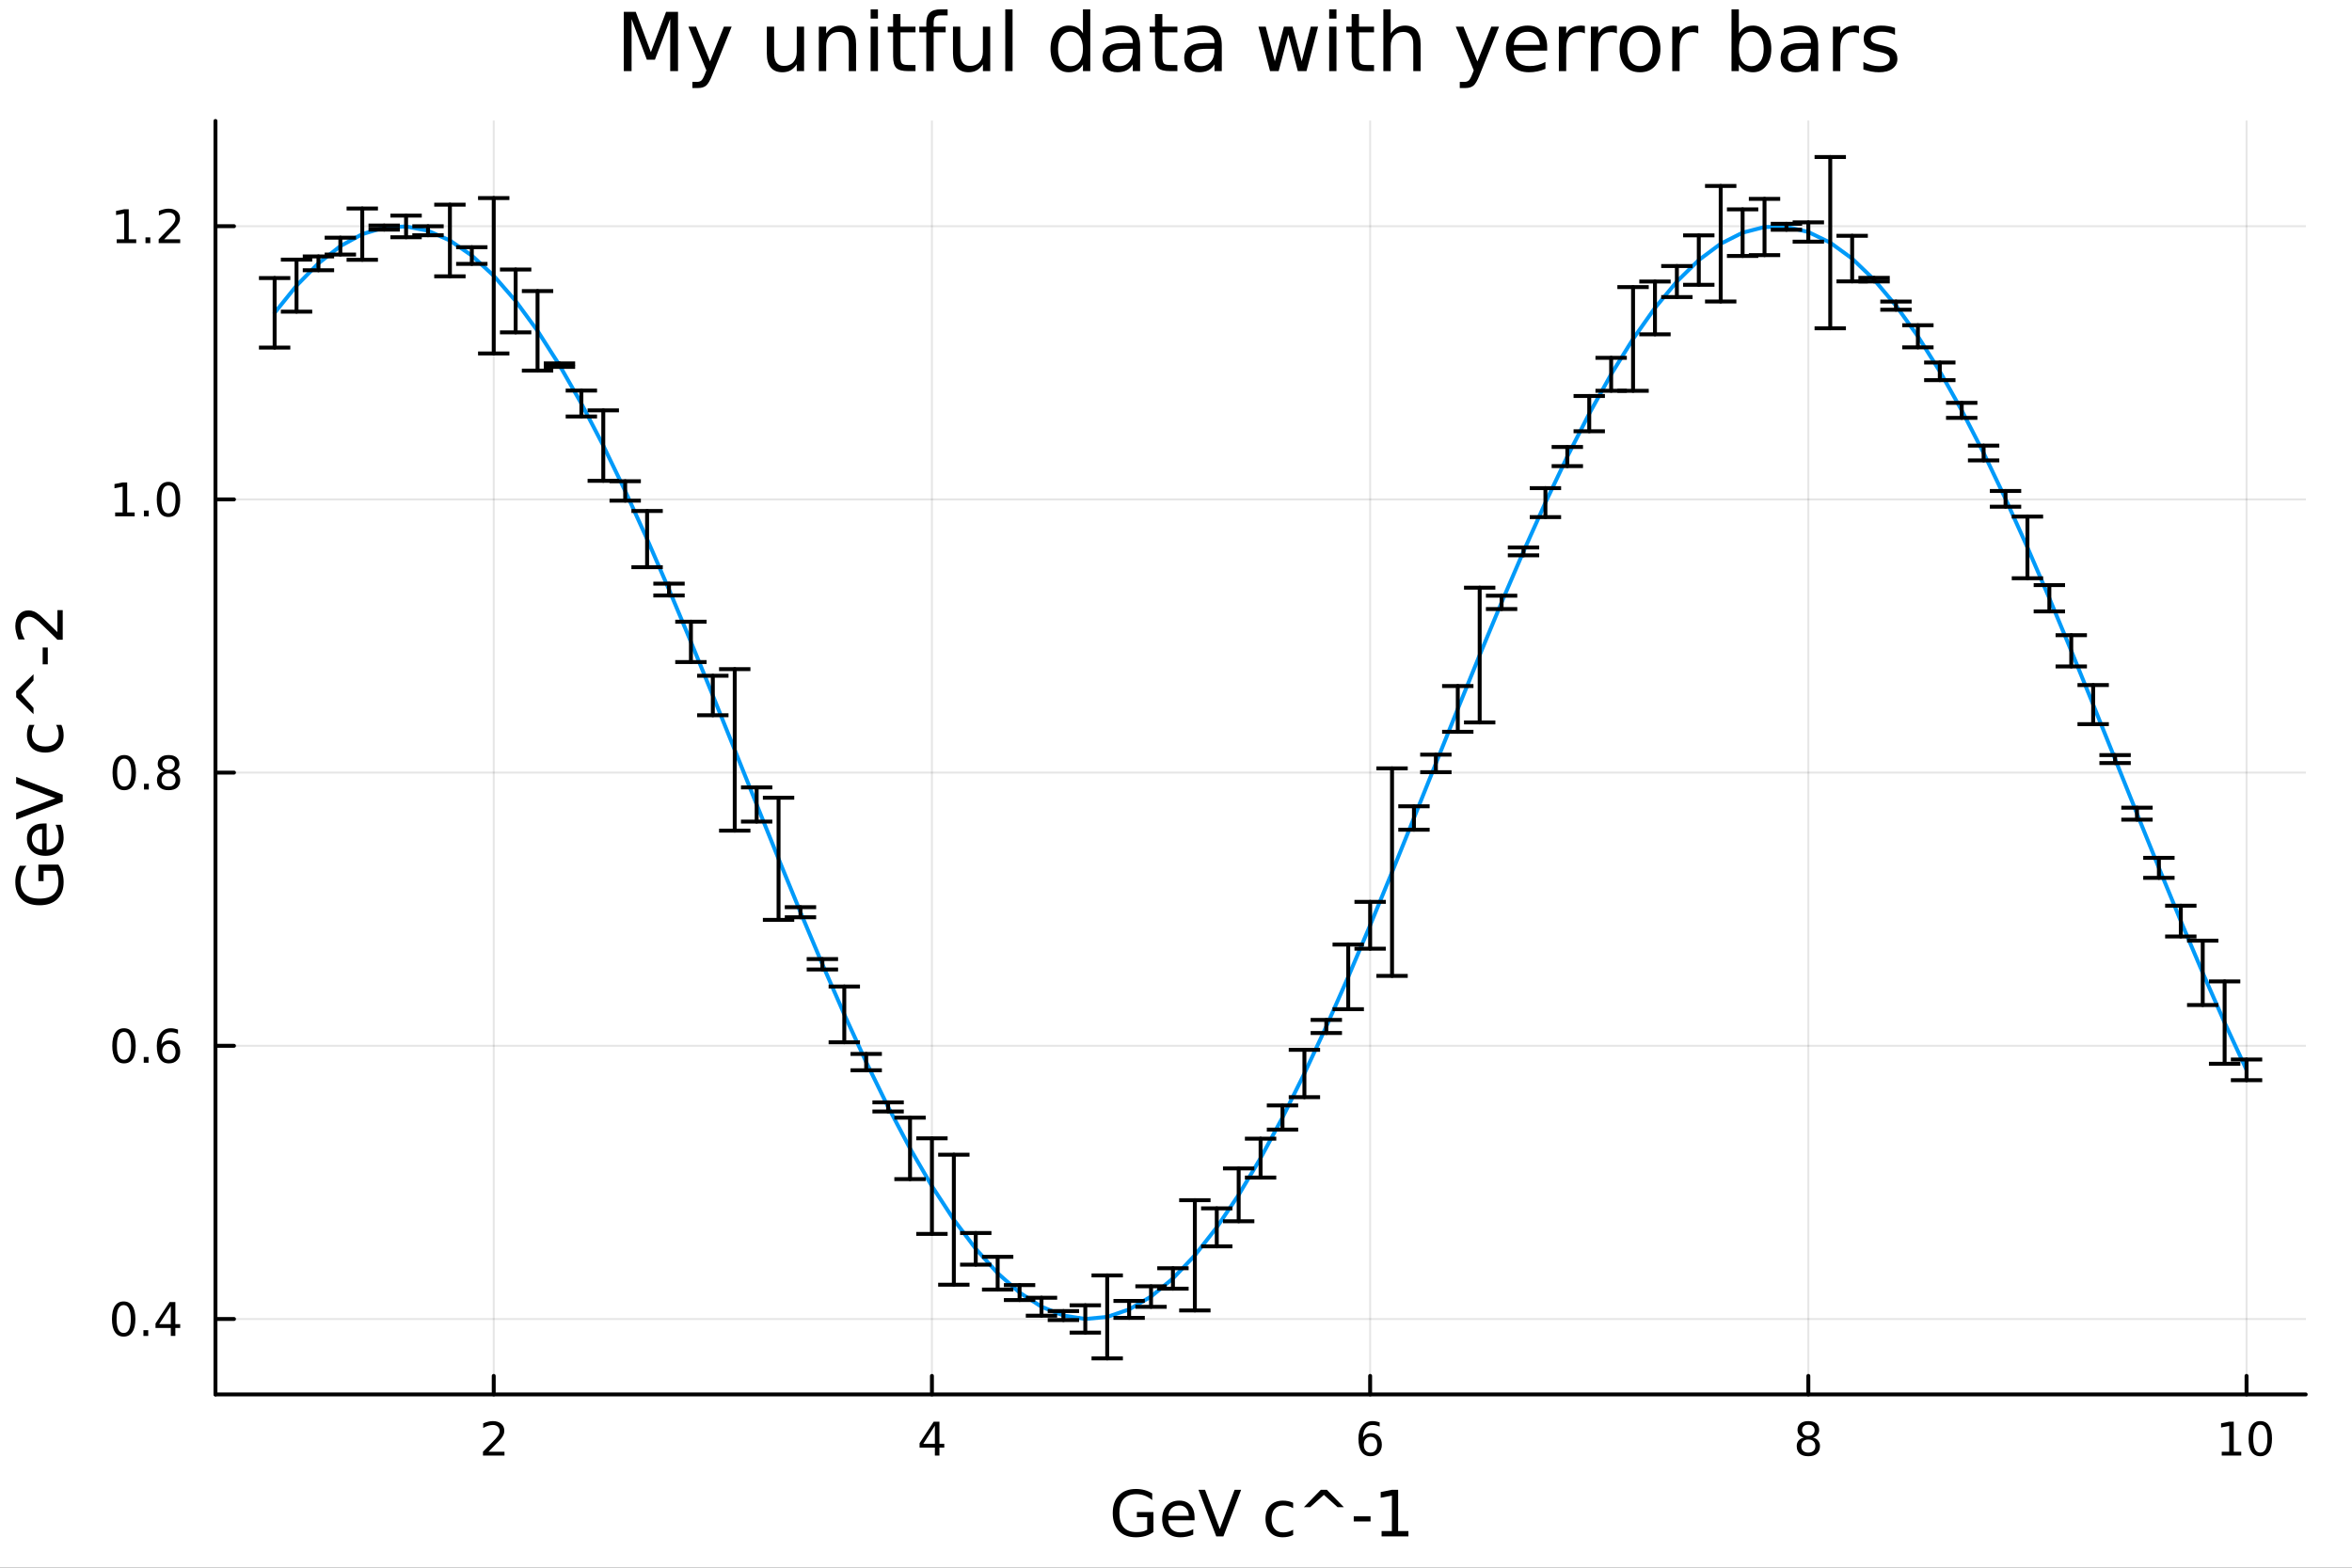 <?xml version="1.0" encoding="utf-8"?>
<svg xmlns="http://www.w3.org/2000/svg" xmlns:xlink="http://www.w3.org/1999/xlink" width="600" height="400" viewBox="0 0 2400 1600">
<rect x="0" y="0" width="2400" height="1600" fill="#333333" stroke="none"/>
<defs>
  <clipPath id="clip430">
    <rect x="0" y="0" width="2400" height="1600"/>
  </clipPath>
</defs>
<path clip-path="url(#clip430)" d="M0 1600 L2400 1600 L2400 0 L0 0  Z" fill="#ffffff" fill-rule="evenodd" fill-opacity="1"/>
<defs>
  <clipPath id="clip431">
    <rect x="480" y="0" width="1681" height="1600"/>
  </clipPath>
</defs>
<path clip-path="url(#clip430)" d="M219.866 1423.18 L2352.76 1423.18 L2352.76 123.472 L219.866 123.472  Z" fill="#ffffff" fill-rule="evenodd" fill-opacity="1"/>
<defs>
  <clipPath id="clip432">
    <rect x="219" y="123" width="2134" height="1301"/>
  </clipPath>
</defs>
<polyline clip-path="url(#clip432)" style="stroke:#000000; stroke-linecap:round; stroke-linejoin:round; stroke-width:2; stroke-opacity:0.1; fill:none" points="503.804,1423.18 503.804,123.472 "/>
<polyline clip-path="url(#clip432)" style="stroke:#000000; stroke-linecap:round; stroke-linejoin:round; stroke-width:2; stroke-opacity:0.1; fill:none" points="950.951,1423.18 950.951,123.472 "/>
<polyline clip-path="url(#clip432)" style="stroke:#000000; stroke-linecap:round; stroke-linejoin:round; stroke-width:2; stroke-opacity:0.1; fill:none" points="1398.1,1423.18 1398.1,123.472 "/>
<polyline clip-path="url(#clip432)" style="stroke:#000000; stroke-linecap:round; stroke-linejoin:round; stroke-width:2; stroke-opacity:0.1; fill:none" points="1845.24,1423.18 1845.24,123.472 "/>
<polyline clip-path="url(#clip432)" style="stroke:#000000; stroke-linecap:round; stroke-linejoin:round; stroke-width:2; stroke-opacity:0.1; fill:none" points="2292.39,1423.18 2292.39,123.472 "/>
<polyline clip-path="url(#clip432)" style="stroke:#000000; stroke-linecap:round; stroke-linejoin:round; stroke-width:2; stroke-opacity:0.1; fill:none" points="219.866,1346.19 2352.76,1346.19 "/>
<polyline clip-path="url(#clip432)" style="stroke:#000000; stroke-linecap:round; stroke-linejoin:round; stroke-width:2; stroke-opacity:0.1; fill:none" points="219.866,1067.36 2352.76,1067.36 "/>
<polyline clip-path="url(#clip432)" style="stroke:#000000; stroke-linecap:round; stroke-linejoin:round; stroke-width:2; stroke-opacity:0.1; fill:none" points="219.866,788.526 2352.76,788.526 "/>
<polyline clip-path="url(#clip432)" style="stroke:#000000; stroke-linecap:round; stroke-linejoin:round; stroke-width:2; stroke-opacity:0.1; fill:none" points="219.866,509.695 2352.76,509.695 "/>
<polyline clip-path="url(#clip432)" style="stroke:#000000; stroke-linecap:round; stroke-linejoin:round; stroke-width:2; stroke-opacity:0.1; fill:none" points="219.866,230.865 2352.76,230.865 "/>
<polyline clip-path="url(#clip430)" style="stroke:#000000; stroke-linecap:round; stroke-linejoin:round; stroke-width:4; stroke-opacity:1; fill:none" points="219.866,1423.18 2352.76,1423.18 "/>
<polyline clip-path="url(#clip430)" style="stroke:#000000; stroke-linecap:round; stroke-linejoin:round; stroke-width:4; stroke-opacity:1; fill:none" points="503.804,1423.18 503.804,1404.28 "/>
<polyline clip-path="url(#clip430)" style="stroke:#000000; stroke-linecap:round; stroke-linejoin:round; stroke-width:4; stroke-opacity:1; fill:none" points="950.951,1423.18 950.951,1404.28 "/>
<polyline clip-path="url(#clip430)" style="stroke:#000000; stroke-linecap:round; stroke-linejoin:round; stroke-width:4; stroke-opacity:1; fill:none" points="1398.1,1423.18 1398.1,1404.28 "/>
<polyline clip-path="url(#clip430)" style="stroke:#000000; stroke-linecap:round; stroke-linejoin:round; stroke-width:4; stroke-opacity:1; fill:none" points="1845.24,1423.18 1845.24,1404.28 "/>
<polyline clip-path="url(#clip430)" style="stroke:#000000; stroke-linecap:round; stroke-linejoin:round; stroke-width:4; stroke-opacity:1; fill:none" points="2292.39,1423.18 2292.39,1404.28 "/>
<path clip-path="url(#clip430)" d="M498.457 1481.64 L514.777 1481.64 L514.777 1485.58 L492.832 1485.58 L492.832 1481.64 Q495.494 1478.89 500.078 1474.26 Q504.684 1469.61 505.865 1468.27 Q508.11 1465.74 508.99 1464.01 Q509.892 1462.25 509.892 1460.56 Q509.892 1457.8 507.948 1456.07 Q506.027 1454.33 502.925 1454.33 Q500.726 1454.33 498.272 1455.09 Q495.841 1455.86 493.064 1457.41 L493.064 1452.69 Q495.888 1451.55 498.341 1450.97 Q500.795 1450.39 502.832 1450.39 Q508.203 1450.39 511.397 1453.08 Q514.591 1455.77 514.591 1460.26 Q514.591 1462.39 513.781 1464.31 Q512.994 1466.2 510.888 1468.8 Q510.309 1469.47 507.207 1472.69 Q504.105 1475.88 498.457 1481.64 Z" fill="#000000" fill-rule="nonzero" fill-opacity="1" /><path clip-path="url(#clip430)" d="M953.96 1455.09 L942.155 1473.54 L953.96 1473.54 L953.96 1455.09 M952.733 1451.02 L958.613 1451.02 L958.613 1473.54 L963.544 1473.54 L963.544 1477.43 L958.613 1477.43 L958.613 1485.58 L953.96 1485.58 L953.96 1477.43 L938.359 1477.43 L938.359 1472.92 L952.733 1451.02 Z" fill="#000000" fill-rule="nonzero" fill-opacity="1" /><path clip-path="url(#clip430)" d="M1398.5 1466.44 Q1395.35 1466.44 1393.5 1468.59 Q1391.67 1470.74 1391.67 1474.49 Q1391.67 1478.22 1393.5 1480.39 Q1395.35 1482.55 1398.5 1482.55 Q1401.65 1482.55 1403.48 1480.39 Q1405.33 1478.22 1405.33 1474.49 Q1405.33 1470.74 1403.48 1468.59 Q1401.65 1466.44 1398.5 1466.44 M1407.79 1451.78 L1407.79 1456.04 Q1406.03 1455.21 1404.22 1454.77 Q1402.44 1454.33 1400.68 1454.33 Q1396.05 1454.33 1393.6 1457.45 Q1391.16 1460.58 1390.82 1466.9 Q1392.18 1464.89 1394.24 1463.82 Q1396.3 1462.73 1398.78 1462.73 Q1403.99 1462.73 1407 1465.9 Q1410.03 1469.05 1410.03 1474.49 Q1410.03 1479.82 1406.88 1483.03 Q1403.73 1486.25 1398.5 1486.25 Q1392.51 1486.25 1389.34 1481.67 Q1386.16 1477.06 1386.16 1468.33 Q1386.16 1460.14 1390.05 1455.28 Q1393.94 1450.39 1400.49 1450.39 Q1402.25 1450.39 1404.04 1450.74 Q1405.84 1451.09 1407.79 1451.78 Z" fill="#000000" fill-rule="nonzero" fill-opacity="1" /><path clip-path="url(#clip430)" d="M1845.24 1469.17 Q1841.91 1469.17 1839.99 1470.95 Q1838.09 1472.73 1838.09 1475.86 Q1838.09 1478.98 1839.99 1480.77 Q1841.91 1482.55 1845.24 1482.55 Q1848.58 1482.55 1850.5 1480.77 Q1852.42 1478.96 1852.42 1475.86 Q1852.42 1472.73 1850.5 1470.95 Q1848.6 1469.17 1845.24 1469.17 M1840.57 1467.18 Q1837.56 1466.44 1835.87 1464.38 Q1834.2 1462.32 1834.2 1459.35 Q1834.2 1455.21 1837.14 1452.8 Q1840.11 1450.39 1845.24 1450.39 Q1850.41 1450.39 1853.35 1452.8 Q1856.29 1455.21 1856.29 1459.35 Q1856.29 1462.32 1854.6 1464.38 Q1852.93 1466.44 1849.94 1467.18 Q1853.32 1467.96 1855.2 1470.26 Q1857.1 1472.55 1857.1 1475.86 Q1857.1 1480.88 1854.02 1483.57 Q1850.96 1486.25 1845.24 1486.25 Q1839.53 1486.25 1836.45 1483.57 Q1833.39 1480.88 1833.39 1475.86 Q1833.39 1472.55 1835.29 1470.26 Q1837.19 1467.96 1840.57 1467.18 M1838.86 1459.79 Q1838.86 1462.48 1840.52 1463.98 Q1842.21 1465.49 1845.24 1465.49 Q1848.25 1465.49 1849.94 1463.98 Q1851.66 1462.48 1851.66 1459.79 Q1851.66 1457.11 1849.94 1455.6 Q1848.25 1454.1 1845.24 1454.1 Q1842.21 1454.1 1840.52 1455.6 Q1838.86 1457.11 1838.86 1459.79 Z" fill="#000000" fill-rule="nonzero" fill-opacity="1" /><path clip-path="url(#clip430)" d="M2267.08 1481.64 L2274.72 1481.64 L2274.72 1455.28 L2266.41 1456.95 L2266.41 1452.69 L2274.67 1451.02 L2279.35 1451.02 L2279.35 1481.64 L2286.99 1481.64 L2286.99 1485.58 L2267.08 1485.58 L2267.08 1481.64 Z" fill="#000000" fill-rule="nonzero" fill-opacity="1" /><path clip-path="url(#clip430)" d="M2306.43 1454.1 Q2302.82 1454.1 2300.99 1457.66 Q2299.19 1461.2 2299.19 1468.33 Q2299.19 1475.44 2300.99 1479.01 Q2302.82 1482.55 2306.43 1482.55 Q2310.06 1482.55 2311.87 1479.01 Q2313.7 1475.44 2313.7 1468.33 Q2313.7 1461.2 2311.87 1457.66 Q2310.06 1454.1 2306.43 1454.1 M2306.43 1450.39 Q2312.24 1450.39 2315.3 1455 Q2318.37 1459.58 2318.37 1468.33 Q2318.37 1477.06 2315.3 1481.67 Q2312.24 1486.25 2306.43 1486.25 Q2300.62 1486.25 2297.54 1481.67 Q2294.49 1477.06 2294.49 1468.33 Q2294.49 1459.58 2297.54 1455 Q2300.62 1450.39 2306.43 1450.39 Z" fill="#000000" fill-rule="nonzero" fill-opacity="1" /><path clip-path="url(#clip430)" d="M1170.6 1561.26 L1170.6 1548.5 L1160.1 1548.5 L1160.1 1543.22 L1176.96 1543.22 L1176.96 1563.62 Q1173.24 1566.26 1168.75 1567.63 Q1164.26 1568.97 1159.17 1568.97 Q1148.03 1568.97 1141.73 1562.47 Q1135.46 1555.95 1135.46 1544.33 Q1135.46 1532.68 1141.73 1526.19 Q1148.03 1519.66 1159.17 1519.66 Q1163.82 1519.66 1167.99 1520.81 Q1172.19 1521.96 1175.72 1524.18 L1175.72 1531.03 Q1172.16 1528 1168.15 1526.48 Q1164.14 1524.95 1159.71 1524.95 Q1150.99 1524.95 1146.6 1529.82 Q1142.24 1534.69 1142.24 1544.33 Q1142.24 1553.94 1146.6 1558.81 Q1150.99 1563.68 1159.71 1563.68 Q1163.12 1563.68 1165.79 1563.11 Q1168.47 1562.51 1170.6 1561.26 Z" fill="#000000" fill-rule="nonzero" fill-opacity="1" /><path clip-path="url(#clip430)" d="M1218.95 1548.76 L1218.95 1551.62 L1192.02 1551.62 Q1192.4 1557.67 1195.65 1560.85 Q1198.93 1564 1204.75 1564 Q1208.12 1564 1211.28 1563.17 Q1214.46 1562.35 1217.58 1560.69 L1217.58 1566.23 Q1214.43 1567.57 1211.12 1568.27 Q1207.81 1568.97 1204.4 1568.97 Q1195.87 1568.97 1190.87 1564 Q1185.91 1559.04 1185.91 1550.57 Q1185.91 1541.82 1190.62 1536.69 Q1195.36 1531.54 1203.38 1531.54 Q1210.58 1531.54 1214.74 1536.18 Q1218.95 1540.8 1218.95 1548.76 M1213.09 1547.04 Q1213.03 1542.23 1210.38 1539.37 Q1207.77 1536.5 1203.45 1536.5 Q1198.54 1536.5 1195.58 1539.27 Q1192.66 1542.04 1192.21 1547.07 L1213.09 1547.04 Z" fill="#000000" fill-rule="nonzero" fill-opacity="1" /><path clip-path="url(#clip430)" d="M1241.07 1568.04 L1222.92 1520.52 L1229.64 1520.52 L1244.7 1560.53 L1259.78 1520.52 L1266.47 1520.52 L1248.36 1568.04 L1241.07 1568.04 Z" fill="#000000" fill-rule="nonzero" fill-opacity="1" /><path clip-path="url(#clip430)" d="M1319.52 1533.76 L1319.52 1539.24 Q1317.04 1537.87 1314.53 1537.2 Q1312.04 1536.5 1309.5 1536.5 Q1303.8 1536.5 1300.65 1540.13 Q1297.5 1543.73 1297.5 1550.25 Q1297.5 1556.78 1300.65 1560.4 Q1303.8 1564 1309.5 1564 Q1312.04 1564 1314.53 1563.33 Q1317.04 1562.63 1319.52 1561.26 L1319.52 1566.68 Q1317.07 1567.82 1314.43 1568.39 Q1311.82 1568.97 1308.86 1568.97 Q1300.81 1568.97 1296.07 1563.91 Q1291.32 1558.85 1291.32 1550.25 Q1291.32 1541.53 1296.1 1536.53 Q1300.9 1531.54 1309.24 1531.54 Q1311.95 1531.54 1314.53 1532.11 Q1317.11 1532.65 1319.52 1533.76 Z" fill="#000000" fill-rule="nonzero" fill-opacity="1" /><path clip-path="url(#clip430)" d="M1353.99 1520.52 L1371.28 1538.25 L1364.88 1538.25 L1350.88 1525.68 L1336.87 1538.25 L1330.47 1538.25 L1347.76 1520.52 L1353.99 1520.52 Z" fill="#000000" fill-rule="nonzero" fill-opacity="1" /><path clip-path="url(#clip430)" d="M1381.37 1547.58 L1398.52 1547.58 L1398.52 1552.8 L1381.37 1552.8 L1381.37 1547.58 Z" fill="#000000" fill-rule="nonzero" fill-opacity="1" /><path clip-path="url(#clip430)" d="M1409.79 1562.63 L1420.29 1562.63 L1420.29 1526.38 L1408.87 1528.67 L1408.87 1522.82 L1420.23 1520.52 L1426.66 1520.52 L1426.66 1562.63 L1437.16 1562.63 L1437.16 1568.04 L1409.79 1568.04 L1409.79 1562.63 Z" fill="#000000" fill-rule="nonzero" fill-opacity="1" /><polyline clip-path="url(#clip430)" style="stroke:#000000; stroke-linecap:round; stroke-linejoin:round; stroke-width:4; stroke-opacity:1; fill:none" points="219.866,1423.18 219.866,123.472 "/>
<polyline clip-path="url(#clip430)" style="stroke:#000000; stroke-linecap:round; stroke-linejoin:round; stroke-width:4; stroke-opacity:1; fill:none" points="219.866,1346.19 238.764,1346.19 "/>
<polyline clip-path="url(#clip430)" style="stroke:#000000; stroke-linecap:round; stroke-linejoin:round; stroke-width:4; stroke-opacity:1; fill:none" points="219.866,1067.36 238.764,1067.36 "/>
<polyline clip-path="url(#clip430)" style="stroke:#000000; stroke-linecap:round; stroke-linejoin:round; stroke-width:4; stroke-opacity:1; fill:none" points="219.866,788.526 238.764,788.526 "/>
<polyline clip-path="url(#clip430)" style="stroke:#000000; stroke-linecap:round; stroke-linejoin:round; stroke-width:4; stroke-opacity:1; fill:none" points="219.866,509.695 238.764,509.695 "/>
<polyline clip-path="url(#clip430)" style="stroke:#000000; stroke-linecap:round; stroke-linejoin:round; stroke-width:4; stroke-opacity:1; fill:none" points="219.866,230.865 238.764,230.865 "/>
<path clip-path="url(#clip430)" d="M126.205 1331.99 Q122.593 1331.99 120.765 1335.55 Q118.959 1339.09 118.959 1346.22 Q118.959 1353.33 120.765 1356.89 Q122.593 1360.43 126.205 1360.43 Q129.839 1360.43 131.644 1356.89 Q133.473 1353.33 133.473 1346.22 Q133.473 1339.09 131.644 1335.55 Q129.839 1331.99 126.205 1331.99 M126.205 1328.28 Q132.015 1328.28 135.07 1332.89 Q138.149 1337.47 138.149 1346.22 Q138.149 1354.95 135.07 1359.55 Q132.015 1364.14 126.205 1364.14 Q120.394 1364.14 117.316 1359.55 Q114.26 1354.95 114.26 1346.22 Q114.26 1337.47 117.316 1332.89 Q120.394 1328.28 126.205 1328.28 Z" fill="#000000" fill-rule="nonzero" fill-opacity="1" /><path clip-path="url(#clip430)" d="M146.366 1357.59 L151.251 1357.59 L151.251 1363.47 L146.366 1363.47 L146.366 1357.59 Z" fill="#000000" fill-rule="nonzero" fill-opacity="1" /><path clip-path="url(#clip430)" d="M174.283 1332.98 L162.477 1351.43 L174.283 1351.43 L174.283 1332.98 M173.056 1328.91 L178.936 1328.91 L178.936 1351.43 L183.866 1351.43 L183.866 1355.32 L178.936 1355.32 L178.936 1363.47 L174.283 1363.47 L174.283 1355.32 L158.681 1355.32 L158.681 1350.8 L173.056 1328.91 Z" fill="#000000" fill-rule="nonzero" fill-opacity="1" /><path clip-path="url(#clip430)" d="M126.529 1053.16 Q122.918 1053.16 121.089 1056.72 Q119.283 1060.26 119.283 1067.39 Q119.283 1074.5 121.089 1078.06 Q122.918 1081.6 126.529 1081.6 Q130.163 1081.6 131.968 1078.06 Q133.797 1074.5 133.797 1067.39 Q133.797 1060.26 131.968 1056.72 Q130.163 1053.16 126.529 1053.16 M126.529 1049.45 Q132.339 1049.45 135.394 1054.06 Q138.473 1058.64 138.473 1067.39 Q138.473 1076.12 135.394 1080.72 Q132.339 1085.31 126.529 1085.31 Q120.718 1085.31 117.64 1080.72 Q114.584 1076.12 114.584 1067.39 Q114.584 1058.64 117.64 1054.06 Q120.718 1049.45 126.529 1049.45 Z" fill="#000000" fill-rule="nonzero" fill-opacity="1" /><path clip-path="url(#clip430)" d="M146.691 1078.76 L151.575 1078.76 L151.575 1084.64 L146.691 1084.64 L146.691 1078.76 Z" fill="#000000" fill-rule="nonzero" fill-opacity="1" /><path clip-path="url(#clip430)" d="M172.339 1065.49 Q169.19 1065.49 167.339 1067.65 Q165.51 1069.8 165.51 1073.55 Q165.51 1077.28 167.339 1079.45 Q169.19 1081.6 172.339 1081.6 Q175.487 1081.6 177.315 1079.45 Q179.167 1077.28 179.167 1073.55 Q179.167 1069.8 177.315 1067.65 Q175.487 1065.49 172.339 1065.49 M181.621 1050.84 L181.621 1055.1 Q179.862 1054.27 178.056 1053.83 Q176.274 1053.39 174.514 1053.39 Q169.885 1053.39 167.431 1056.51 Q165.001 1059.64 164.653 1065.96 Q166.019 1063.94 168.079 1062.88 Q170.139 1061.79 172.616 1061.79 Q177.825 1061.79 180.834 1064.96 Q183.866 1068.11 183.866 1073.55 Q183.866 1078.87 180.718 1082.09 Q177.57 1085.31 172.339 1085.31 Q166.343 1085.31 163.172 1080.72 Q160.001 1076.12 160.001 1067.39 Q160.001 1059.2 163.89 1054.34 Q167.778 1049.45 174.329 1049.45 Q176.089 1049.45 177.871 1049.8 Q179.676 1050.15 181.621 1050.84 Z" fill="#000000" fill-rule="nonzero" fill-opacity="1" /><path clip-path="url(#clip430)" d="M126.783 774.324 Q123.172 774.324 121.343 777.889 Q119.538 781.431 119.538 788.561 Q119.538 795.667 121.343 799.232 Q123.172 802.773 126.783 802.773 Q130.417 802.773 132.223 799.232 Q134.052 795.667 134.052 788.561 Q134.052 781.431 132.223 777.889 Q130.417 774.324 126.783 774.324 M126.783 770.621 Q132.593 770.621 135.649 775.227 Q138.728 779.811 138.728 788.561 Q138.728 797.287 135.649 801.894 Q132.593 806.477 126.783 806.477 Q120.973 806.477 117.894 801.894 Q114.839 797.287 114.839 788.561 Q114.839 779.811 117.894 775.227 Q120.973 770.621 126.783 770.621 Z" fill="#000000" fill-rule="nonzero" fill-opacity="1" /><path clip-path="url(#clip430)" d="M146.945 799.926 L151.829 799.926 L151.829 805.806 L146.945 805.806 L146.945 799.926 Z" fill="#000000" fill-rule="nonzero" fill-opacity="1" /><path clip-path="url(#clip430)" d="M172.014 789.394 Q168.681 789.394 166.76 791.176 Q164.862 792.959 164.862 796.084 Q164.862 799.209 166.76 800.991 Q168.681 802.773 172.014 802.773 Q175.348 802.773 177.269 800.991 Q179.19 799.185 179.19 796.084 Q179.19 792.959 177.269 791.176 Q175.371 789.394 172.014 789.394 M167.339 787.403 Q164.329 786.662 162.64 784.602 Q160.973 782.542 160.973 779.579 Q160.973 775.436 163.913 773.028 Q166.876 770.621 172.014 770.621 Q177.176 770.621 180.116 773.028 Q183.056 775.436 183.056 779.579 Q183.056 782.542 181.366 784.602 Q179.7 786.662 176.714 787.403 Q180.093 788.19 181.968 790.482 Q183.866 792.773 183.866 796.084 Q183.866 801.107 180.788 803.792 Q177.732 806.477 172.014 806.477 Q166.297 806.477 163.218 803.792 Q160.163 801.107 160.163 796.084 Q160.163 792.773 162.061 790.482 Q163.959 788.19 167.339 787.403 M165.626 780.019 Q165.626 782.704 167.292 784.209 Q168.982 785.713 172.014 785.713 Q175.024 785.713 176.714 784.209 Q178.426 782.704 178.426 780.019 Q178.426 777.334 176.714 775.829 Q175.024 774.324 172.014 774.324 Q168.982 774.324 167.292 775.829 Q165.626 777.334 165.626 780.019 Z" fill="#000000" fill-rule="nonzero" fill-opacity="1" /><path clip-path="url(#clip430)" d="M117.501 523.04 L125.14 523.04 L125.14 496.674 L116.83 498.341 L116.83 494.082 L125.093 492.415 L129.769 492.415 L129.769 523.04 L137.408 523.04 L137.408 526.975 L117.501 526.975 L117.501 523.04 Z" fill="#000000" fill-rule="nonzero" fill-opacity="1" /><path clip-path="url(#clip430)" d="M146.853 521.096 L151.737 521.096 L151.737 526.975 L146.853 526.975 L146.853 521.096 Z" fill="#000000" fill-rule="nonzero" fill-opacity="1" /><path clip-path="url(#clip430)" d="M171.922 495.494 Q168.311 495.494 166.482 499.059 Q164.677 502.6 164.677 509.73 Q164.677 516.836 166.482 520.401 Q168.311 523.943 171.922 523.943 Q175.556 523.943 177.362 520.401 Q179.19 516.836 179.19 509.73 Q179.19 502.6 177.362 499.059 Q175.556 495.494 171.922 495.494 M171.922 491.79 Q177.732 491.79 180.788 496.397 Q183.866 500.98 183.866 509.73 Q183.866 518.457 180.788 523.063 Q177.732 527.647 171.922 527.647 Q166.112 527.647 163.033 523.063 Q159.978 518.457 159.978 509.73 Q159.978 500.98 163.033 496.397 Q166.112 491.79 171.922 491.79 Z" fill="#000000" fill-rule="nonzero" fill-opacity="1" /><path clip-path="url(#clip430)" d="M119.098 244.21 L126.737 244.21 L126.737 217.844 L118.427 219.511 L118.427 215.251 L126.691 213.585 L131.367 213.585 L131.367 244.21 L139.005 244.21 L139.005 248.145 L119.098 248.145 L119.098 244.21 Z" fill="#000000" fill-rule="nonzero" fill-opacity="1" /><path clip-path="url(#clip430)" d="M148.45 242.265 L153.334 242.265 L153.334 248.145 L148.45 248.145 L148.45 242.265 Z" fill="#000000" fill-rule="nonzero" fill-opacity="1" /><path clip-path="url(#clip430)" d="M167.547 244.21 L183.866 244.21 L183.866 248.145 L161.922 248.145 L161.922 244.21 Q164.584 241.455 169.167 236.825 Q173.774 232.173 174.954 230.83 Q177.2 228.307 178.079 226.571 Q178.982 224.811 178.982 223.122 Q178.982 220.367 177.038 218.631 Q175.116 216.895 172.014 216.895 Q169.815 216.895 167.362 217.659 Q164.931 218.423 162.153 219.974 L162.153 215.251 Q164.977 214.117 167.431 213.538 Q169.885 212.96 171.922 212.96 Q177.292 212.96 180.487 215.645 Q183.681 218.33 183.681 222.821 Q183.681 224.95 182.871 226.872 Q182.084 228.77 179.977 231.362 Q179.399 232.034 176.297 235.251 Q173.195 238.446 167.547 244.21 Z" fill="#000000" fill-rule="nonzero" fill-opacity="1" /><path clip-path="url(#clip430)" d="M57.225 888.784 L44.461 888.784 L44.461 899.287 L39.178 899.287 L39.178 882.418 L59.58 882.418 Q62.222 886.142 63.59 890.63 Q64.927 895.118 64.927 900.21 Q64.927 911.35 58.434 917.652 Q51.909 923.923 40.292 923.923 Q28.643 923.923 22.15 917.652 Q15.625 911.35 15.625 900.21 Q15.625 895.563 16.771 891.394 Q17.916 887.193 20.144 883.66 L26.988 883.66 Q23.964 887.224 22.436 891.235 Q20.908 895.245 20.908 899.669 Q20.908 908.39 25.778 912.783 Q30.648 917.143 40.292 917.143 Q49.904 917.143 54.774 912.783 Q59.644 908.39 59.644 899.669 Q59.644 896.264 59.071 893.59 Q58.466 890.916 57.225 888.784 Z" fill="#000000" fill-rule="nonzero" fill-opacity="1" /><path clip-path="url(#clip430)" d="M44.716 840.436 L47.581 840.436 L47.581 867.363 Q53.628 866.981 56.811 863.735 Q59.962 860.457 59.962 854.632 Q59.962 851.258 59.134 848.107 Q58.307 844.924 56.652 841.805 L62.19 841.805 Q63.527 844.956 64.227 848.266 Q64.927 851.576 64.927 854.982 Q64.927 863.512 59.962 868.509 Q54.997 873.474 46.53 873.474 Q37.777 873.474 32.653 868.764 Q27.497 864.021 27.497 856.001 Q27.497 848.807 32.144 844.638 Q36.759 840.436 44.716 840.436 M42.997 846.293 Q38.191 846.357 35.327 848.998 Q32.462 851.608 32.462 855.937 Q32.462 860.839 35.231 863.799 Q38 866.727 43.029 867.172 L42.997 846.293 Z" fill="#000000" fill-rule="nonzero" fill-opacity="1" /><path clip-path="url(#clip430)" d="M64.004 818.316 L16.484 836.458 L16.484 829.742 L56.493 814.687 L16.484 799.6 L16.484 792.916 L64.004 811.027 L64.004 818.316 Z" fill="#000000" fill-rule="nonzero" fill-opacity="1" /><path clip-path="url(#clip430)" d="M29.725 739.858 L35.199 739.858 Q33.831 742.341 33.162 744.855 Q32.462 747.338 32.462 749.884 Q32.462 755.582 36.09 758.733 Q39.687 761.884 46.212 761.884 Q52.737 761.884 56.365 758.733 Q59.962 755.582 59.962 749.884 Q59.962 747.338 59.294 744.855 Q58.593 742.341 57.225 739.858 L62.636 739.858 Q63.781 742.309 64.354 744.951 Q64.927 747.561 64.927 750.521 Q64.927 758.573 59.866 763.316 Q54.806 768.058 46.212 768.058 Q37.491 768.058 32.494 763.284 Q27.497 758.478 27.497 750.139 Q27.497 747.433 28.07 744.855 Q28.611 742.277 29.725 739.858 Z" fill="#000000" fill-rule="nonzero" fill-opacity="1" /><path clip-path="url(#clip430)" d="M16.484 705.388 L34.213 688.105 L34.213 694.503 L21.64 708.507 L34.213 722.512 L34.213 728.909 L16.484 711.626 L16.484 705.388 Z" fill="#000000" fill-rule="nonzero" fill-opacity="1" /><path clip-path="url(#clip430)" d="M43.538 678.015 L43.538 660.86 L48.758 660.86 L48.758 678.015 L43.538 678.015 Z" fill="#000000" fill-rule="nonzero" fill-opacity="1" /><path clip-path="url(#clip430)" d="M58.593 645.168 L58.593 622.729 L64.004 622.729 L64.004 652.903 L58.593 652.903 Q54.806 649.242 48.44 642.94 Q42.042 636.607 40.196 634.983 Q36.727 631.896 34.34 630.686 Q31.921 629.445 29.598 629.445 Q25.81 629.445 23.423 632.119 Q21.036 634.76 21.036 639.025 Q21.036 642.049 22.086 645.423 Q23.136 648.765 25.269 652.584 L18.776 652.584 Q17.216 648.701 16.421 645.328 Q15.625 641.954 15.625 639.153 Q15.625 631.769 19.317 627.376 Q23.009 622.984 29.184 622.984 Q32.112 622.984 34.754 624.098 Q37.364 625.18 40.928 628.076 Q41.852 628.872 46.276 633.137 Q50.668 637.402 58.593 645.168 Z" fill="#000000" fill-rule="nonzero" fill-opacity="1" /><path clip-path="url(#clip430)" d="M636.526 12.096 L648.719 12.096 L664.153 53.253 L679.668 12.096 L691.861 12.096 L691.861 72.576 L683.881 72.576 L683.881 19.469 L668.285 60.95 L660.062 60.95 L644.466 19.469 L644.466 72.576 L636.526 72.576 L636.526 12.096 Z" fill="#000000" fill-rule="nonzero" fill-opacity="1" /><path clip-path="url(#clip430)" d="M726.658 76.789 Q723.499 84.891 720.501 87.362 Q717.503 89.833 712.48 89.833 L706.525 89.833 L706.525 83.594 L710.9 83.594 Q713.979 83.594 715.68 82.136 Q717.382 80.678 719.448 75.25 L720.785 71.847 L702.434 27.206 L710.333 27.206 L724.511 62.692 L738.69 27.206 L746.589 27.206 L726.658 76.789 Z" fill="#000000" fill-rule="nonzero" fill-opacity="1" /><path clip-path="url(#clip430)" d="M782.48 54.671 L782.48 27.206 L789.934 27.206 L789.934 54.387 Q789.934 60.828 792.445 64.069 Q794.957 67.269 799.98 67.269 Q806.016 67.269 809.499 63.421 Q813.024 59.573 813.024 52.929 L813.024 27.206 L820.477 27.206 L820.477 72.576 L813.024 72.576 L813.024 65.608 Q810.31 69.74 806.704 71.766 Q803.139 73.751 798.4 73.751 Q790.582 73.751 786.531 68.89 Q782.48 64.029 782.48 54.671 M801.236 26.112 L801.236 26.112 Z" fill="#000000" fill-rule="nonzero" fill-opacity="1" /><path clip-path="url(#clip430)" d="M873.544 45.192 L873.544 72.576 L866.091 72.576 L866.091 45.435 Q866.091 38.994 863.579 35.794 Q861.067 32.594 856.044 32.594 Q850.008 32.594 846.525 36.442 Q843.041 40.29 843.041 46.934 L843.041 72.576 L835.547 72.576 L835.547 27.206 L843.041 27.206 L843.041 34.254 Q845.714 30.163 849.32 28.138 Q852.966 26.112 857.705 26.112 Q865.523 26.112 869.534 30.973 Q873.544 35.794 873.544 45.192 Z" fill="#000000" fill-rule="nonzero" fill-opacity="1" /><path clip-path="url(#clip430)" d="M888.411 27.206 L895.865 27.206 L895.865 72.576 L888.411 72.576 L888.411 27.206 M888.411 9.544 L895.865 9.544 L895.865 18.983 L888.411 18.983 L888.411 9.544 Z" fill="#000000" fill-rule="nonzero" fill-opacity="1" /><path clip-path="url(#clip430)" d="M918.833 14.324 L918.833 27.206 L934.186 27.206 L934.186 32.999 L918.833 32.999 L918.833 57.628 Q918.833 63.178 920.332 64.758 Q921.871 66.338 926.53 66.338 L934.186 66.338 L934.186 72.576 L926.53 72.576 Q917.902 72.576 914.62 69.376 Q911.339 66.135 911.339 57.628 L911.339 32.999 L905.87 32.999 L905.87 27.206 L911.339 27.206 L911.339 14.324 L918.833 14.324 Z" fill="#000000" fill-rule="nonzero" fill-opacity="1" /><path clip-path="url(#clip430)" d="M966.958 9.544 L966.958 15.742 L959.828 15.742 Q955.818 15.742 954.238 17.362 Q952.699 18.983 952.699 23.195 L952.699 27.206 L964.973 27.206 L964.973 32.999 L952.699 32.999 L952.699 72.576 L945.205 72.576 L945.205 32.999 L938.075 32.999 L938.075 27.206 L945.205 27.206 L945.205 24.046 Q945.205 16.471 948.729 13.028 Q952.253 9.544 959.909 9.544 L966.958 9.544 Z" fill="#000000" fill-rule="nonzero" fill-opacity="1" /><path clip-path="url(#clip430)" d="M972.427 54.671 L972.427 27.206 L979.88 27.206 L979.88 54.387 Q979.88 60.828 982.392 64.069 Q984.904 67.269 989.927 67.269 Q995.963 67.269 999.446 63.421 Q1002.97 59.573 1002.97 52.929 L1002.97 27.206 L1010.42 27.206 L1010.42 72.576 L1002.97 72.576 L1002.97 65.608 Q1000.26 69.74 996.651 71.766 Q993.086 73.751 988.347 73.751 Q980.529 73.751 976.478 68.89 Q972.427 64.029 972.427 54.671 M991.182 26.112 L991.182 26.112 Z" fill="#000000" fill-rule="nonzero" fill-opacity="1" /><path clip-path="url(#clip430)" d="M1025.78 9.544 L1033.23 9.544 L1033.23 72.576 L1025.78 72.576 L1025.78 9.544 Z" fill="#000000" fill-rule="nonzero" fill-opacity="1" /><path clip-path="url(#clip430)" d="M1105.05 34.092 L1105.05 9.544 L1112.51 9.544 L1112.51 72.576 L1105.05 72.576 L1105.05 65.77 Q1102.7 69.821 1099.1 71.806 Q1095.53 73.751 1090.51 73.751 Q1082.29 73.751 1077.1 67.188 Q1071.96 60.626 1071.96 49.931 Q1071.96 39.237 1077.1 32.675 Q1082.29 26.112 1090.51 26.112 Q1095.53 26.112 1099.1 28.097 Q1102.7 30.041 1105.05 34.092 M1079.65 49.931 Q1079.65 58.155 1083.02 62.854 Q1086.42 67.512 1092.33 67.512 Q1098.25 67.512 1101.65 62.854 Q1105.05 58.155 1105.05 49.931 Q1105.05 41.708 1101.65 37.05 Q1098.25 32.35 1092.33 32.35 Q1086.42 32.35 1083.02 37.05 Q1079.65 41.708 1079.65 49.931 Z" fill="#000000" fill-rule="nonzero" fill-opacity="1" /><path clip-path="url(#clip430)" d="M1148.48 49.769 Q1139.45 49.769 1135.96 51.835 Q1132.48 53.901 1132.48 58.884 Q1132.48 62.854 1135.07 65.203 Q1137.7 67.512 1142.2 67.512 Q1148.4 67.512 1152.12 63.137 Q1155.89 58.722 1155.89 51.43 L1155.89 49.769 L1148.48 49.769 M1163.35 46.691 L1163.35 72.576 L1155.89 72.576 L1155.89 65.689 Q1153.34 69.821 1149.53 71.806 Q1145.72 73.751 1140.22 73.751 Q1133.25 73.751 1129.12 69.862 Q1125.02 65.933 1125.02 59.37 Q1125.02 51.714 1130.13 47.825 Q1135.27 43.936 1145.44 43.936 L1155.89 43.936 L1155.89 43.207 Q1155.89 38.062 1152.49 35.267 Q1149.13 32.431 1143.01 32.431 Q1139.12 32.431 1135.44 33.363 Q1131.75 34.295 1128.35 36.158 L1128.35 29.272 Q1132.44 27.692 1136.29 26.922 Q1140.13 26.112 1143.78 26.112 Q1153.62 26.112 1158.48 31.216 Q1163.35 36.32 1163.35 46.691 Z" fill="#000000" fill-rule="nonzero" fill-opacity="1" /><path clip-path="url(#clip430)" d="M1186.07 14.324 L1186.07 27.206 L1201.42 27.206 L1201.42 32.999 L1186.07 32.999 L1186.07 57.628 Q1186.07 63.178 1187.57 64.758 Q1189.11 66.338 1193.77 66.338 L1201.42 66.338 L1201.42 72.576 L1193.77 72.576 Q1185.14 72.576 1181.86 69.376 Q1178.58 66.135 1178.58 57.628 L1178.58 32.999 L1173.11 32.999 L1173.11 27.206 L1178.58 27.206 L1178.58 14.324 L1186.07 14.324 Z" fill="#000000" fill-rule="nonzero" fill-opacity="1" /><path clip-path="url(#clip430)" d="M1231.85 49.769 Q1222.81 49.769 1219.33 51.835 Q1215.85 53.901 1215.85 58.884 Q1215.85 62.854 1218.44 65.203 Q1221.07 67.512 1225.57 67.512 Q1231.77 67.512 1235.49 63.137 Q1239.26 58.722 1239.26 51.43 L1239.26 49.769 L1231.85 49.769 M1246.71 46.691 L1246.71 72.576 L1239.26 72.576 L1239.26 65.689 Q1236.71 69.821 1232.9 71.806 Q1229.09 73.751 1223.58 73.751 Q1216.62 73.751 1212.48 69.862 Q1208.39 65.933 1208.39 59.37 Q1208.39 51.714 1213.5 47.825 Q1218.64 43.936 1228.81 43.936 L1239.26 43.936 L1239.26 43.207 Q1239.26 38.062 1235.86 35.267 Q1232.49 32.431 1226.38 32.431 Q1222.49 32.431 1218.8 33.363 Q1215.12 34.295 1211.71 36.158 L1211.71 29.272 Q1215.81 27.692 1219.65 26.922 Q1223.5 26.112 1227.15 26.112 Q1236.99 26.112 1241.85 31.216 Q1246.71 36.32 1246.71 46.691 Z" fill="#000000" fill-rule="nonzero" fill-opacity="1" /><path clip-path="url(#clip430)" d="M1284.1 27.206 L1291.56 27.206 L1300.87 62.611 L1310.15 27.206 L1318.94 27.206 L1328.26 62.611 L1337.53 27.206 L1344.99 27.206 L1333.12 72.576 L1324.33 72.576 L1314.57 35.389 L1304.76 72.576 L1295.97 72.576 L1284.1 27.206 Z" fill="#000000" fill-rule="nonzero" fill-opacity="1" /><path clip-path="url(#clip430)" d="M1356.29 27.206 L1363.74 27.206 L1363.74 72.576 L1356.29 72.576 L1356.29 27.206 M1356.29 9.544 L1363.74 9.544 L1363.74 18.983 L1356.29 18.983 L1356.29 9.544 Z" fill="#000000" fill-rule="nonzero" fill-opacity="1" /><path clip-path="url(#clip430)" d="M1386.71 14.324 L1386.71 27.206 L1402.07 27.206 L1402.07 32.999 L1386.71 32.999 L1386.71 57.628 Q1386.71 63.178 1388.21 64.758 Q1389.75 66.338 1394.41 66.338 L1402.07 66.338 L1402.07 72.576 L1394.41 72.576 Q1385.78 72.576 1382.5 69.376 Q1379.22 66.135 1379.22 57.628 L1379.22 32.999 L1373.75 32.999 L1373.75 27.206 L1379.22 27.206 L1379.22 14.324 L1386.71 14.324 Z" fill="#000000" fill-rule="nonzero" fill-opacity="1" /><path clip-path="url(#clip430)" d="M1449.58 45.192 L1449.58 72.576 L1442.13 72.576 L1442.13 45.435 Q1442.13 38.994 1439.62 35.794 Q1437.11 32.594 1432.08 32.594 Q1426.05 32.594 1422.56 36.442 Q1419.08 40.29 1419.08 46.934 L1419.08 72.576 L1411.59 72.576 L1411.59 9.544 L1419.08 9.544 L1419.08 34.254 Q1421.75 30.163 1425.36 28.138 Q1429 26.112 1433.74 26.112 Q1441.56 26.112 1445.57 30.973 Q1449.58 35.794 1449.58 45.192 Z" fill="#000000" fill-rule="nonzero" fill-opacity="1" /><path clip-path="url(#clip430)" d="M1509.7 76.789 Q1506.54 84.891 1503.54 87.362 Q1500.54 89.833 1495.52 89.833 L1489.57 89.833 L1489.57 83.594 L1493.94 83.594 Q1497.02 83.594 1498.72 82.136 Q1500.42 80.678 1502.49 75.25 L1503.82 71.847 L1485.47 27.206 L1493.37 27.206 L1507.55 62.692 L1521.73 27.206 L1529.63 27.206 L1509.7 76.789 Z" fill="#000000" fill-rule="nonzero" fill-opacity="1" /><path clip-path="url(#clip430)" d="M1578.73 48.028 L1578.73 51.673 L1544.45 51.673 Q1544.94 59.37 1549.07 63.421 Q1553.25 67.431 1560.66 67.431 Q1564.95 67.431 1568.96 66.378 Q1573.01 65.325 1576.98 63.218 L1576.98 70.267 Q1572.97 71.968 1568.76 72.86 Q1564.55 73.751 1560.21 73.751 Q1549.36 73.751 1543 67.431 Q1536.68 61.112 1536.68 50.337 Q1536.68 39.197 1542.67 32.675 Q1548.71 26.112 1558.92 26.112 Q1568.07 26.112 1573.38 32.026 Q1578.73 37.9 1578.73 48.028 M1571.27 45.84 Q1571.19 39.723 1567.83 36.077 Q1564.51 32.431 1559 32.431 Q1552.76 32.431 1548.99 35.956 Q1545.27 39.48 1544.7 45.88 L1571.27 45.84 Z" fill="#000000" fill-rule="nonzero" fill-opacity="1" /><path clip-path="url(#clip430)" d="M1617.25 34.173 Q1615.99 33.444 1614.5 33.12 Q1613.04 32.756 1611.25 32.756 Q1604.93 32.756 1601.53 36.888 Q1598.17 40.979 1598.17 48.676 L1598.17 72.576 L1590.68 72.576 L1590.68 27.206 L1598.17 27.206 L1598.17 34.254 Q1600.52 30.122 1604.29 28.138 Q1608.05 26.112 1613.44 26.112 Q1614.21 26.112 1615.14 26.234 Q1616.07 26.315 1617.21 26.517 L1617.25 34.173 Z" fill="#000000" fill-rule="nonzero" fill-opacity="1" /><path clip-path="url(#clip430)" d="M1649.9 34.173 Q1648.64 33.444 1647.15 33.12 Q1645.69 32.756 1643.9 32.756 Q1637.59 32.756 1634.18 36.888 Q1630.82 40.979 1630.82 48.676 L1630.82 72.576 L1623.33 72.576 L1623.33 27.206 L1630.82 27.206 L1630.82 34.254 Q1633.17 30.122 1636.94 28.138 Q1640.7 26.112 1646.09 26.112 Q1646.86 26.112 1647.79 26.234 Q1648.73 26.315 1649.86 26.517 L1649.9 34.173 Z" fill="#000000" fill-rule="nonzero" fill-opacity="1" /><path clip-path="url(#clip430)" d="M1673.48 32.431 Q1667.48 32.431 1664 37.131 Q1660.51 41.789 1660.51 49.931 Q1660.51 58.074 1663.96 62.773 Q1667.44 67.431 1673.48 67.431 Q1679.43 67.431 1682.91 62.732 Q1686.4 58.033 1686.4 49.931 Q1686.4 41.87 1682.91 37.171 Q1679.43 32.431 1673.48 32.431 M1673.48 26.112 Q1683.2 26.112 1688.75 32.431 Q1694.3 38.751 1694.3 49.931 Q1694.3 61.071 1688.75 67.431 Q1683.2 73.751 1673.48 73.751 Q1663.71 73.751 1658.16 67.431 Q1652.65 61.071 1652.65 49.931 Q1652.65 38.751 1658.16 32.431 Q1663.71 26.112 1673.48 26.112 Z" fill="#000000" fill-rule="nonzero" fill-opacity="1" /><path clip-path="url(#clip430)" d="M1732.94 34.173 Q1731.69 33.444 1730.19 33.12 Q1728.73 32.756 1726.95 32.756 Q1720.63 32.756 1717.23 36.888 Q1713.86 40.979 1713.86 48.676 L1713.86 72.576 L1706.37 72.576 L1706.37 27.206 L1713.86 27.206 L1713.86 34.254 Q1716.21 30.122 1719.98 28.138 Q1723.75 26.112 1729.14 26.112 Q1729.91 26.112 1730.84 26.234 Q1731.77 26.315 1732.9 26.517 L1732.94 34.173 Z" fill="#000000" fill-rule="nonzero" fill-opacity="1" /><path clip-path="url(#clip430)" d="M1799.7 49.931 Q1799.7 41.708 1796.3 37.05 Q1792.94 32.35 1787.02 32.35 Q1781.11 32.35 1777.71 37.05 Q1774.34 41.708 1774.34 49.931 Q1774.34 58.155 1777.71 62.854 Q1781.11 67.512 1787.02 67.512 Q1792.94 67.512 1796.3 62.854 Q1799.7 58.155 1799.7 49.931 M1774.34 34.092 Q1776.69 30.041 1780.26 28.097 Q1783.86 26.112 1788.85 26.112 Q1797.11 26.112 1802.25 32.675 Q1807.44 39.237 1807.44 49.931 Q1807.44 60.626 1802.25 67.188 Q1797.11 73.751 1788.85 73.751 Q1783.86 73.751 1780.26 71.806 Q1776.69 69.821 1774.34 65.77 L1774.34 72.576 L1766.85 72.576 L1766.85 9.544 L1774.34 9.544 L1774.34 34.092 Z" fill="#000000" fill-rule="nonzero" fill-opacity="1" /><path clip-path="url(#clip430)" d="M1840.41 49.769 Q1831.38 49.769 1827.9 51.835 Q1824.41 53.901 1824.41 58.884 Q1824.41 62.854 1827.01 65.203 Q1829.64 67.512 1834.14 67.512 Q1840.33 67.512 1844.06 63.137 Q1847.83 58.722 1847.83 51.43 L1847.83 49.769 L1840.41 49.769 M1855.28 46.691 L1855.28 72.576 L1847.83 72.576 L1847.83 65.689 Q1845.28 69.821 1841.47 71.806 Q1837.66 73.751 1832.15 73.751 Q1825.18 73.751 1821.05 69.862 Q1816.96 65.933 1816.96 59.37 Q1816.96 51.714 1822.06 47.825 Q1827.21 43.936 1837.38 43.936 L1847.83 43.936 L1847.83 43.207 Q1847.83 38.062 1844.42 35.267 Q1841.06 32.431 1834.95 32.431 Q1831.06 32.431 1827.37 33.363 Q1823.68 34.295 1820.28 36.158 L1820.28 29.272 Q1824.37 27.692 1828.22 26.922 Q1832.07 26.112 1835.71 26.112 Q1845.56 26.112 1850.42 31.216 Q1855.28 36.32 1855.28 46.691 Z" fill="#000000" fill-rule="nonzero" fill-opacity="1" /><path clip-path="url(#clip430)" d="M1896.92 34.173 Q1895.67 33.444 1894.17 33.12 Q1892.71 32.756 1890.93 32.756 Q1884.61 32.756 1881.21 36.888 Q1877.84 40.979 1877.84 48.676 L1877.84 72.576 L1870.35 72.576 L1870.35 27.206 L1877.84 27.206 L1877.84 34.254 Q1880.19 30.122 1883.96 28.138 Q1887.73 26.112 1893.12 26.112 Q1893.89 26.112 1894.82 26.234 Q1895.75 26.315 1896.88 26.517 L1896.92 34.173 Z" fill="#000000" fill-rule="nonzero" fill-opacity="1" /><path clip-path="url(#clip430)" d="M1933.67 28.543 L1933.67 35.591 Q1930.51 33.971 1927.1 33.161 Q1923.7 32.35 1920.05 32.35 Q1914.51 32.35 1911.71 34.052 Q1908.96 35.753 1908.96 39.156 Q1908.96 41.749 1910.94 43.248 Q1912.93 44.706 1918.92 46.043 L1921.47 46.61 Q1929.41 48.311 1932.73 51.43 Q1936.1 54.509 1936.1 60.059 Q1936.1 66.378 1931.07 70.064 Q1926.09 73.751 1917.34 73.751 Q1913.69 73.751 1909.72 73.022 Q1905.8 72.333 1901.42 70.915 L1901.42 63.218 Q1905.55 65.365 1909.56 66.459 Q1913.57 67.512 1917.5 67.512 Q1922.77 67.512 1925.6 65.73 Q1928.44 63.907 1928.44 60.626 Q1928.44 57.588 1926.37 55.967 Q1924.35 54.347 1917.42 52.848 L1914.83 52.24 Q1907.9 50.782 1904.82 47.785 Q1901.74 44.746 1901.74 39.48 Q1901.74 33.08 1906.28 29.596 Q1910.82 26.112 1919.16 26.112 Q1923.3 26.112 1926.94 26.72 Q1930.59 27.327 1933.67 28.543 Z" fill="#000000" fill-rule="nonzero" fill-opacity="1" /><polyline clip-path="url(#clip432)" style="stroke:#009af9; stroke-linecap:round; stroke-linejoin:round; stroke-width:4; stroke-opacity:1; fill:none" points="280.231,319.27 302.588,291.534 324.946,268.764 347.303,251.187 369.66,238.979 392.018,232.262 414.375,231.102 436.732,235.513 459.09,245.449 481.447,260.811 503.804,281.446 526.162,307.147 548.519,337.659 570.876,372.675 593.234,411.846 615.591,454.781 637.948,501.051 660.306,550.193 682.663,601.716 705.02,655.106 727.378,709.829 749.735,765.338 772.092,821.079 794.45,876.494 816.807,931.031 839.164,984.144 861.522,1035.3 883.879,1083.99 906.236,1129.74 928.594,1172.07 950.951,1210.57 973.308,1244.85 995.666,1274.57 1018.02,1299.44 1040.38,1319.2 1062.74,1333.66 1085.1,1342.67 1107.45,1346.14 1129.81,1344.05 1152.17,1336.4 1174.52,1323.28 1196.88,1304.82 1219.24,1281.19 1241.6,1252.65 1263.95,1219.47 1286.31,1181.98 1308.67,1140.56 1331.03,1095.62 1353.38,1047.62 1375.74,997.022 1398.1,944.345 1420.46,890.111 1442.81,834.862 1465.17,779.149 1487.53,723.531 1509.88,668.562 1532.24,614.791 1554.6,562.757 1576.96,512.978 1599.31,465.952 1621.67,422.15 1644.03,382.008 1666.39,345.928 1688.74,314.27 1711.1,287.351 1733.46,265.44 1755.82,248.755 1778.17,237.463 1800.53,231.677 1822.89,231.455 1845.24,236.799 1867.6,247.656 1889.96,263.917 1912.32,285.42 1934.67,311.949 1957.03,343.241 1979.39,378.981 2001.75,418.814 2024.1,462.34 2046.46,509.126 2068.82,558.703 2091.18,610.577 2113.53,664.229 2135.89,719.122 2158.25,774.71 2180.6,830.435 2202.96,885.741 2225.32,940.076 2247.68,992.897 2270.03,1043.68 2292.39,1091.91 "/>
<polyline clip-path="url(#clip432)" style="stroke:#000000; stroke-linecap:round; stroke-linejoin:round; stroke-width:4; stroke-opacity:1; fill:none" points="280.231,354.756 280.231,283.784 "/>
<polyline clip-path="url(#clip432)" style="stroke:#000000; stroke-linecap:round; stroke-linejoin:round; stroke-width:4; stroke-opacity:1; fill:none" points="302.588,318.079 302.588,264.989 "/>
<polyline clip-path="url(#clip432)" style="stroke:#000000; stroke-linecap:round; stroke-linejoin:round; stroke-width:4; stroke-opacity:1; fill:none" points="324.946,275.811 324.946,261.716 "/>
<polyline clip-path="url(#clip432)" style="stroke:#000000; stroke-linecap:round; stroke-linejoin:round; stroke-width:4; stroke-opacity:1; fill:none" points="347.303,259.793 347.303,242.581 "/>
<polyline clip-path="url(#clip432)" style="stroke:#000000; stroke-linecap:round; stroke-linejoin:round; stroke-width:4; stroke-opacity:1; fill:none" points="369.66,265.156 369.66,212.802 "/>
<polyline clip-path="url(#clip432)" style="stroke:#000000; stroke-linecap:round; stroke-linejoin:round; stroke-width:4; stroke-opacity:1; fill:none" points="392.018,234.342 392.018,230.182 "/>
<polyline clip-path="url(#clip432)" style="stroke:#000000; stroke-linecap:round; stroke-linejoin:round; stroke-width:4; stroke-opacity:1; fill:none" points="414.375,242.141 414.375,220.064 "/>
<polyline clip-path="url(#clip432)" style="stroke:#000000; stroke-linecap:round; stroke-linejoin:round; stroke-width:4; stroke-opacity:1; fill:none" points="436.732,240.097 436.732,230.929 "/>
<polyline clip-path="url(#clip432)" style="stroke:#000000; stroke-linecap:round; stroke-linejoin:round; stroke-width:4; stroke-opacity:1; fill:none" points="459.09,282.012 459.09,208.886 "/>
<polyline clip-path="url(#clip432)" style="stroke:#000000; stroke-linecap:round; stroke-linejoin:round; stroke-width:4; stroke-opacity:1; fill:none" points="481.447,269.32 481.447,252.302 "/>
<polyline clip-path="url(#clip432)" style="stroke:#000000; stroke-linecap:round; stroke-linejoin:round; stroke-width:4; stroke-opacity:1; fill:none" points="503.804,360.742 503.804,202.15 "/>
<polyline clip-path="url(#clip432)" style="stroke:#000000; stroke-linecap:round; stroke-linejoin:round; stroke-width:4; stroke-opacity:1; fill:none" points="526.162,339.214 526.162,275.081 "/>
<polyline clip-path="url(#clip432)" style="stroke:#000000; stroke-linecap:round; stroke-linejoin:round; stroke-width:4; stroke-opacity:1; fill:none" points="548.519,378.241 548.519,297.076 "/>
<polyline clip-path="url(#clip432)" style="stroke:#000000; stroke-linecap:round; stroke-linejoin:round; stroke-width:4; stroke-opacity:1; fill:none" points="570.876,374.461 570.876,370.889 "/>
<polyline clip-path="url(#clip432)" style="stroke:#000000; stroke-linecap:round; stroke-linejoin:round; stroke-width:4; stroke-opacity:1; fill:none" points="593.234,425.076 593.234,398.617 "/>
<polyline clip-path="url(#clip432)" style="stroke:#000000; stroke-linecap:round; stroke-linejoin:round; stroke-width:4; stroke-opacity:1; fill:none" points="615.591,490.736 615.591,418.826 "/>
<polyline clip-path="url(#clip432)" style="stroke:#000000; stroke-linecap:round; stroke-linejoin:round; stroke-width:4; stroke-opacity:1; fill:none" points="637.948,510.968 637.948,491.134 "/>
<polyline clip-path="url(#clip432)" style="stroke:#000000; stroke-linecap:round; stroke-linejoin:round; stroke-width:4; stroke-opacity:1; fill:none" points="660.306,578.871 660.306,521.515 "/>
<polyline clip-path="url(#clip432)" style="stroke:#000000; stroke-linecap:round; stroke-linejoin:round; stroke-width:4; stroke-opacity:1; fill:none" points="682.663,607.757 682.663,595.675 "/>
<polyline clip-path="url(#clip432)" style="stroke:#000000; stroke-linecap:round; stroke-linejoin:round; stroke-width:4; stroke-opacity:1; fill:none" points="705.02,675.694 705.02,634.518 "/>
<polyline clip-path="url(#clip432)" style="stroke:#000000; stroke-linecap:round; stroke-linejoin:round; stroke-width:4; stroke-opacity:1; fill:none" points="727.378,729.977 727.378,689.68 "/>
<polyline clip-path="url(#clip432)" style="stroke:#000000; stroke-linecap:round; stroke-linejoin:round; stroke-width:4; stroke-opacity:1; fill:none" points="749.735,847.75 749.735,682.926 "/>
<polyline clip-path="url(#clip432)" style="stroke:#000000; stroke-linecap:round; stroke-linejoin:round; stroke-width:4; stroke-opacity:1; fill:none" points="772.092,838.522 772.092,803.636 "/>
<polyline clip-path="url(#clip432)" style="stroke:#000000; stroke-linecap:round; stroke-linejoin:round; stroke-width:4; stroke-opacity:1; fill:none" points="794.45,938.821 794.45,814.168 "/>
<polyline clip-path="url(#clip432)" style="stroke:#000000; stroke-linecap:round; stroke-linejoin:round; stroke-width:4; stroke-opacity:1; fill:none" points="816.807,936.176 816.807,925.886 "/>
<polyline clip-path="url(#clip432)" style="stroke:#000000; stroke-linecap:round; stroke-linejoin:round; stroke-width:4; stroke-opacity:1; fill:none" points="839.164,989.459 839.164,978.829 "/>
<polyline clip-path="url(#clip432)" style="stroke:#000000; stroke-linecap:round; stroke-linejoin:round; stroke-width:4; stroke-opacity:1; fill:none" points="861.522,1063.77 861.522,1006.84 "/>
<polyline clip-path="url(#clip432)" style="stroke:#000000; stroke-linecap:round; stroke-linejoin:round; stroke-width:4; stroke-opacity:1; fill:none" points="883.879,1092.33 883.879,1075.66 "/>
<polyline clip-path="url(#clip432)" style="stroke:#000000; stroke-linecap:round; stroke-linejoin:round; stroke-width:4; stroke-opacity:1; fill:none" points="906.236,1134.39 906.236,1125.08 "/>
<polyline clip-path="url(#clip432)" style="stroke:#000000; stroke-linecap:round; stroke-linejoin:round; stroke-width:4; stroke-opacity:1; fill:none" points="928.594,1203.43 928.594,1140.7 "/>
<polyline clip-path="url(#clip432)" style="stroke:#000000; stroke-linecap:round; stroke-linejoin:round; stroke-width:4; stroke-opacity:1; fill:none" points="950.951,1259.34 950.951,1161.79 "/>
<polyline clip-path="url(#clip432)" style="stroke:#000000; stroke-linecap:round; stroke-linejoin:round; stroke-width:4; stroke-opacity:1; fill:none" points="973.308,1311.18 973.308,1178.51 "/>
<polyline clip-path="url(#clip432)" style="stroke:#000000; stroke-linecap:round; stroke-linejoin:round; stroke-width:4; stroke-opacity:1; fill:none" points="995.666,1290.72 995.666,1258.42 "/>
<polyline clip-path="url(#clip432)" style="stroke:#000000; stroke-linecap:round; stroke-linejoin:round; stroke-width:4; stroke-opacity:1; fill:none" points="1018.02,1316.15 1018.02,1282.73 "/>
<polyline clip-path="url(#clip432)" style="stroke:#000000; stroke-linecap:round; stroke-linejoin:round; stroke-width:4; stroke-opacity:1; fill:none" points="1040.38,1326.84 1040.38,1311.56 "/>
<polyline clip-path="url(#clip432)" style="stroke:#000000; stroke-linecap:round; stroke-linejoin:round; stroke-width:4; stroke-opacity:1; fill:none" points="1062.74,1342.82 1062.74,1324.5 "/>
<polyline clip-path="url(#clip432)" style="stroke:#000000; stroke-linecap:round; stroke-linejoin:round; stroke-width:4; stroke-opacity:1; fill:none" points="1085.1,1347.25 1085.1,1338.09 "/>
<polyline clip-path="url(#clip432)" style="stroke:#000000; stroke-linecap:round; stroke-linejoin:round; stroke-width:4; stroke-opacity:1; fill:none" points="1107.45,1360.09 1107.45,1332.2 "/>
<polyline clip-path="url(#clip432)" style="stroke:#000000; stroke-linecap:round; stroke-linejoin:round; stroke-width:4; stroke-opacity:1; fill:none" points="1129.81,1386.4 1129.81,1301.7 "/>
<polyline clip-path="url(#clip432)" style="stroke:#000000; stroke-linecap:round; stroke-linejoin:round; stroke-width:4; stroke-opacity:1; fill:none" points="1152.17,1345.05 1152.17,1327.75 "/>
<polyline clip-path="url(#clip432)" style="stroke:#000000; stroke-linecap:round; stroke-linejoin:round; stroke-width:4; stroke-opacity:1; fill:none" points="1174.52,1333.76 1174.52,1312.8 "/>
<polyline clip-path="url(#clip432)" style="stroke:#000000; stroke-linecap:round; stroke-linejoin:round; stroke-width:4; stroke-opacity:1; fill:none" points="1196.88,1315.25 1196.88,1294.38 "/>
<polyline clip-path="url(#clip432)" style="stroke:#000000; stroke-linecap:round; stroke-linejoin:round; stroke-width:4; stroke-opacity:1; fill:none" points="1219.24,1337.46 1219.24,1224.93 "/>
<polyline clip-path="url(#clip432)" style="stroke:#000000; stroke-linecap:round; stroke-linejoin:round; stroke-width:4; stroke-opacity:1; fill:none" points="1241.6,1272.04 1241.6,1233.26 "/>
<polyline clip-path="url(#clip432)" style="stroke:#000000; stroke-linecap:round; stroke-linejoin:round; stroke-width:4; stroke-opacity:1; fill:none" points="1263.95,1246.42 1263.95,1192.51 "/>
<polyline clip-path="url(#clip432)" style="stroke:#000000; stroke-linecap:round; stroke-linejoin:round; stroke-width:4; stroke-opacity:1; fill:none" points="1286.31,1201.82 1286.31,1162.14 "/>
<polyline clip-path="url(#clip432)" style="stroke:#000000; stroke-linecap:round; stroke-linejoin:round; stroke-width:4; stroke-opacity:1; fill:none" points="1308.67,1152.88 1308.67,1128.23 "/>
<polyline clip-path="url(#clip432)" style="stroke:#000000; stroke-linecap:round; stroke-linejoin:round; stroke-width:4; stroke-opacity:1; fill:none" points="1331.03,1119.78 1331.03,1071.46 "/>
<polyline clip-path="url(#clip432)" style="stroke:#000000; stroke-linecap:round; stroke-linejoin:round; stroke-width:4; stroke-opacity:1; fill:none" points="1353.38,1054.3 1353.38,1040.93 "/>
<polyline clip-path="url(#clip432)" style="stroke:#000000; stroke-linecap:round; stroke-linejoin:round; stroke-width:4; stroke-opacity:1; fill:none" points="1375.74,1030 1375.74,964.046 "/>
<polyline clip-path="url(#clip432)" style="stroke:#000000; stroke-linecap:round; stroke-linejoin:round; stroke-width:4; stroke-opacity:1; fill:none" points="1398.1,968.24 1398.1,920.45 "/>
<polyline clip-path="url(#clip432)" style="stroke:#000000; stroke-linecap:round; stroke-linejoin:round; stroke-width:4; stroke-opacity:1; fill:none" points="1420.46,996.014 1420.46,784.208 "/>
<polyline clip-path="url(#clip432)" style="stroke:#000000; stroke-linecap:round; stroke-linejoin:round; stroke-width:4; stroke-opacity:1; fill:none" points="1442.81,846.819 1442.81,822.904 "/>
<polyline clip-path="url(#clip432)" style="stroke:#000000; stroke-linecap:round; stroke-linejoin:round; stroke-width:4; stroke-opacity:1; fill:none" points="1465.17,788.1 1465.17,770.199 "/>
<polyline clip-path="url(#clip432)" style="stroke:#000000; stroke-linecap:round; stroke-linejoin:round; stroke-width:4; stroke-opacity:1; fill:none" points="1487.53,746.879 1487.53,700.182 "/>
<polyline clip-path="url(#clip432)" style="stroke:#000000; stroke-linecap:round; stroke-linejoin:round; stroke-width:4; stroke-opacity:1; fill:none" points="1509.88,737.327 1509.88,599.796 "/>
<polyline clip-path="url(#clip432)" style="stroke:#000000; stroke-linecap:round; stroke-linejoin:round; stroke-width:4; stroke-opacity:1; fill:none" points="1532.24,621.597 1532.24,607.986 "/>
<polyline clip-path="url(#clip432)" style="stroke:#000000; stroke-linecap:round; stroke-linejoin:round; stroke-width:4; stroke-opacity:1; fill:none" points="1554.6,566.768 1554.6,558.746 "/>
<polyline clip-path="url(#clip432)" style="stroke:#000000; stroke-linecap:round; stroke-linejoin:round; stroke-width:4; stroke-opacity:1; fill:none" points="1576.96,527.756 1576.96,498.2 "/>
<polyline clip-path="url(#clip432)" style="stroke:#000000; stroke-linecap:round; stroke-linejoin:round; stroke-width:4; stroke-opacity:1; fill:none" points="1599.31,475.716 1599.31,456.189 "/>
<polyline clip-path="url(#clip432)" style="stroke:#000000; stroke-linecap:round; stroke-linejoin:round; stroke-width:4; stroke-opacity:1; fill:none" points="1621.67,440.14 1621.67,404.16 "/>
<polyline clip-path="url(#clip432)" style="stroke:#000000; stroke-linecap:round; stroke-linejoin:round; stroke-width:4; stroke-opacity:1; fill:none" points="1644.03,398.815 1644.03,365.202 "/>
<polyline clip-path="url(#clip432)" style="stroke:#000000; stroke-linecap:round; stroke-linejoin:round; stroke-width:4; stroke-opacity:1; fill:none" points="1666.39,398.853 1666.39,293.003 "/>
<polyline clip-path="url(#clip432)" style="stroke:#000000; stroke-linecap:round; stroke-linejoin:round; stroke-width:4; stroke-opacity:1; fill:none" points="1688.74,341.211 1688.74,287.33 "/>
<polyline clip-path="url(#clip432)" style="stroke:#000000; stroke-linecap:round; stroke-linejoin:round; stroke-width:4; stroke-opacity:1; fill:none" points="1711.1,303.182 1711.1,271.52 "/>
<polyline clip-path="url(#clip432)" style="stroke:#000000; stroke-linecap:round; stroke-linejoin:round; stroke-width:4; stroke-opacity:1; fill:none" points="1733.46,290.658 1733.46,240.222 "/>
<polyline clip-path="url(#clip432)" style="stroke:#000000; stroke-linecap:round; stroke-linejoin:round; stroke-width:4; stroke-opacity:1; fill:none" points="1755.82,307.713 1755.82,189.796 "/>
<polyline clip-path="url(#clip432)" style="stroke:#000000; stroke-linecap:round; stroke-linejoin:round; stroke-width:4; stroke-opacity:1; fill:none" points="1778.17,261.248 1778.17,213.678 "/>
<polyline clip-path="url(#clip432)" style="stroke:#000000; stroke-linecap:round; stroke-linejoin:round; stroke-width:4; stroke-opacity:1; fill:none" points="1800.53,260.376 1800.53,202.978 "/>
<polyline clip-path="url(#clip432)" style="stroke:#000000; stroke-linecap:round; stroke-linejoin:round; stroke-width:4; stroke-opacity:1; fill:none" points="1822.89,234.5 1822.89,228.41 "/>
<polyline clip-path="url(#clip432)" style="stroke:#000000; stroke-linecap:round; stroke-linejoin:round; stroke-width:4; stroke-opacity:1; fill:none" points="1845.24,246.652 1845.24,226.946 "/>
<polyline clip-path="url(#clip432)" style="stroke:#000000; stroke-linecap:round; stroke-linejoin:round; stroke-width:4; stroke-opacity:1; fill:none" points="1867.6,335.056 1867.6,160.256 "/>
<polyline clip-path="url(#clip432)" style="stroke:#000000; stroke-linecap:round; stroke-linejoin:round; stroke-width:4; stroke-opacity:1; fill:none" points="1889.96,287.177 1889.96,240.657 "/>
<polyline clip-path="url(#clip432)" style="stroke:#000000; stroke-linecap:round; stroke-linejoin:round; stroke-width:4; stroke-opacity:1; fill:none" points="1912.32,287.253 1912.32,283.586 "/>
<polyline clip-path="url(#clip432)" style="stroke:#000000; stroke-linecap:round; stroke-linejoin:round; stroke-width:4; stroke-opacity:1; fill:none" points="1934.67,316.112 1934.67,307.786 "/>
<polyline clip-path="url(#clip432)" style="stroke:#000000; stroke-linecap:round; stroke-linejoin:round; stroke-width:4; stroke-opacity:1; fill:none" points="1957.03,354.543 1957.03,331.938 "/>
<polyline clip-path="url(#clip432)" style="stroke:#000000; stroke-linecap:round; stroke-linejoin:round; stroke-width:4; stroke-opacity:1; fill:none" points="1979.39,387.979 1979.39,369.983 "/>
<polyline clip-path="url(#clip432)" style="stroke:#000000; stroke-linecap:round; stroke-linejoin:round; stroke-width:4; stroke-opacity:1; fill:none" points="2001.75,426.487 2001.75,411.141 "/>
<polyline clip-path="url(#clip432)" style="stroke:#000000; stroke-linecap:round; stroke-linejoin:round; stroke-width:4; stroke-opacity:1; fill:none" points="2024.1,469.894 2024.1,454.787 "/>
<polyline clip-path="url(#clip432)" style="stroke:#000000; stroke-linecap:round; stroke-linejoin:round; stroke-width:4; stroke-opacity:1; fill:none" points="2046.46,517.153 2046.46,501.099 "/>
<polyline clip-path="url(#clip432)" style="stroke:#000000; stroke-linecap:round; stroke-linejoin:round; stroke-width:4; stroke-opacity:1; fill:none" points="2068.82,590.17 2068.82,527.236 "/>
<polyline clip-path="url(#clip432)" style="stroke:#000000; stroke-linecap:round; stroke-linejoin:round; stroke-width:4; stroke-opacity:1; fill:none" points="2091.18,624.003 2091.18,597.151 "/>
<polyline clip-path="url(#clip432)" style="stroke:#000000; stroke-linecap:round; stroke-linejoin:round; stroke-width:4; stroke-opacity:1; fill:none" points="2113.53,680.183 2113.53,648.275 "/>
<polyline clip-path="url(#clip432)" style="stroke:#000000; stroke-linecap:round; stroke-linejoin:round; stroke-width:4; stroke-opacity:1; fill:none" points="2135.89,739.074 2135.89,699.171 "/>
<polyline clip-path="url(#clip432)" style="stroke:#000000; stroke-linecap:round; stroke-linejoin:round; stroke-width:4; stroke-opacity:1; fill:none" points="2158.25,778.772 2158.25,770.648 "/>
<polyline clip-path="url(#clip432)" style="stroke:#000000; stroke-linecap:round; stroke-linejoin:round; stroke-width:4; stroke-opacity:1; fill:none" points="2180.6,836.541 2180.6,824.329 "/>
<polyline clip-path="url(#clip432)" style="stroke:#000000; stroke-linecap:round; stroke-linejoin:round; stroke-width:4; stroke-opacity:1; fill:none" points="2202.96,895.948 2202.96,875.534 "/>
<polyline clip-path="url(#clip432)" style="stroke:#000000; stroke-linecap:round; stroke-linejoin:round; stroke-width:4; stroke-opacity:1; fill:none" points="2225.32,955.776 2225.32,924.376 "/>
<polyline clip-path="url(#clip432)" style="stroke:#000000; stroke-linecap:round; stroke-linejoin:round; stroke-width:4; stroke-opacity:1; fill:none" points="2247.68,1025.74 2247.68,960.052 "/>
<polyline clip-path="url(#clip432)" style="stroke:#000000; stroke-linecap:round; stroke-linejoin:round; stroke-width:4; stroke-opacity:1; fill:none" points="2270.03,1085.7 2270.03,1001.65 "/>
<polyline clip-path="url(#clip432)" style="stroke:#000000; stroke-linecap:round; stroke-linejoin:round; stroke-width:4; stroke-opacity:1; fill:none" points="2292.39,1102.45 2292.39,1081.36 "/>
<line clip-path="url(#clip432)" x1="296.231" y1="354.756" x2="264.231" y2="354.756" style="stroke:#000000; stroke-width:4; stroke-opacity:1"/>
<line clip-path="url(#clip432)" x1="296.231" y1="283.784" x2="264.231" y2="283.784" style="stroke:#000000; stroke-width:4; stroke-opacity:1"/>
<line clip-path="url(#clip432)" x1="318.588" y1="318.079" x2="286.588" y2="318.079" style="stroke:#000000; stroke-width:4; stroke-opacity:1"/>
<line clip-path="url(#clip432)" x1="318.588" y1="264.989" x2="286.588" y2="264.989" style="stroke:#000000; stroke-width:4; stroke-opacity:1"/>
<line clip-path="url(#clip432)" x1="340.946" y1="275.811" x2="308.946" y2="275.811" style="stroke:#000000; stroke-width:4; stroke-opacity:1"/>
<line clip-path="url(#clip432)" x1="340.946" y1="261.716" x2="308.946" y2="261.716" style="stroke:#000000; stroke-width:4; stroke-opacity:1"/>
<line clip-path="url(#clip432)" x1="363.303" y1="259.793" x2="331.303" y2="259.793" style="stroke:#000000; stroke-width:4; stroke-opacity:1"/>
<line clip-path="url(#clip432)" x1="363.303" y1="242.581" x2="331.303" y2="242.581" style="stroke:#000000; stroke-width:4; stroke-opacity:1"/>
<line clip-path="url(#clip432)" x1="385.66" y1="265.156" x2="353.66" y2="265.156" style="stroke:#000000; stroke-width:4; stroke-opacity:1"/>
<line clip-path="url(#clip432)" x1="385.66" y1="212.802" x2="353.66" y2="212.802" style="stroke:#000000; stroke-width:4; stroke-opacity:1"/>
<line clip-path="url(#clip432)" x1="408.018" y1="234.342" x2="376.018" y2="234.342" style="stroke:#000000; stroke-width:4; stroke-opacity:1"/>
<line clip-path="url(#clip432)" x1="408.018" y1="230.182" x2="376.018" y2="230.182" style="stroke:#000000; stroke-width:4; stroke-opacity:1"/>
<line clip-path="url(#clip432)" x1="430.375" y1="242.141" x2="398.375" y2="242.141" style="stroke:#000000; stroke-width:4; stroke-opacity:1"/>
<line clip-path="url(#clip432)" x1="430.375" y1="220.064" x2="398.375" y2="220.064" style="stroke:#000000; stroke-width:4; stroke-opacity:1"/>
<line clip-path="url(#clip432)" x1="452.732" y1="240.097" x2="420.732" y2="240.097" style="stroke:#000000; stroke-width:4; stroke-opacity:1"/>
<line clip-path="url(#clip432)" x1="452.732" y1="230.929" x2="420.732" y2="230.929" style="stroke:#000000; stroke-width:4; stroke-opacity:1"/>
<line clip-path="url(#clip432)" x1="475.09" y1="282.012" x2="443.09" y2="282.012" style="stroke:#000000; stroke-width:4; stroke-opacity:1"/>
<line clip-path="url(#clip432)" x1="475.09" y1="208.886" x2="443.09" y2="208.886" style="stroke:#000000; stroke-width:4; stroke-opacity:1"/>
<line clip-path="url(#clip432)" x1="497.447" y1="269.32" x2="465.447" y2="269.32" style="stroke:#000000; stroke-width:4; stroke-opacity:1"/>
<line clip-path="url(#clip432)" x1="497.447" y1="252.302" x2="465.447" y2="252.302" style="stroke:#000000; stroke-width:4; stroke-opacity:1"/>
<line clip-path="url(#clip432)" x1="519.804" y1="360.742" x2="487.804" y2="360.742" style="stroke:#000000; stroke-width:4; stroke-opacity:1"/>
<line clip-path="url(#clip432)" x1="519.804" y1="202.15" x2="487.804" y2="202.15" style="stroke:#000000; stroke-width:4; stroke-opacity:1"/>
<line clip-path="url(#clip432)" x1="542.162" y1="339.214" x2="510.162" y2="339.214" style="stroke:#000000; stroke-width:4; stroke-opacity:1"/>
<line clip-path="url(#clip432)" x1="542.162" y1="275.081" x2="510.162" y2="275.081" style="stroke:#000000; stroke-width:4; stroke-opacity:1"/>
<line clip-path="url(#clip432)" x1="564.519" y1="378.241" x2="532.519" y2="378.241" style="stroke:#000000; stroke-width:4; stroke-opacity:1"/>
<line clip-path="url(#clip432)" x1="564.519" y1="297.076" x2="532.519" y2="297.076" style="stroke:#000000; stroke-width:4; stroke-opacity:1"/>
<line clip-path="url(#clip432)" x1="586.876" y1="374.461" x2="554.876" y2="374.461" style="stroke:#000000; stroke-width:4; stroke-opacity:1"/>
<line clip-path="url(#clip432)" x1="586.876" y1="370.889" x2="554.876" y2="370.889" style="stroke:#000000; stroke-width:4; stroke-opacity:1"/>
<line clip-path="url(#clip432)" x1="609.234" y1="425.076" x2="577.234" y2="425.076" style="stroke:#000000; stroke-width:4; stroke-opacity:1"/>
<line clip-path="url(#clip432)" x1="609.234" y1="398.617" x2="577.234" y2="398.617" style="stroke:#000000; stroke-width:4; stroke-opacity:1"/>
<line clip-path="url(#clip432)" x1="631.591" y1="490.736" x2="599.591" y2="490.736" style="stroke:#000000; stroke-width:4; stroke-opacity:1"/>
<line clip-path="url(#clip432)" x1="631.591" y1="418.826" x2="599.591" y2="418.826" style="stroke:#000000; stroke-width:4; stroke-opacity:1"/>
<line clip-path="url(#clip432)" x1="653.948" y1="510.968" x2="621.948" y2="510.968" style="stroke:#000000; stroke-width:4; stroke-opacity:1"/>
<line clip-path="url(#clip432)" x1="653.948" y1="491.134" x2="621.948" y2="491.134" style="stroke:#000000; stroke-width:4; stroke-opacity:1"/>
<line clip-path="url(#clip432)" x1="676.306" y1="578.871" x2="644.306" y2="578.871" style="stroke:#000000; stroke-width:4; stroke-opacity:1"/>
<line clip-path="url(#clip432)" x1="676.306" y1="521.515" x2="644.306" y2="521.515" style="stroke:#000000; stroke-width:4; stroke-opacity:1"/>
<line clip-path="url(#clip432)" x1="698.663" y1="607.757" x2="666.663" y2="607.757" style="stroke:#000000; stroke-width:4; stroke-opacity:1"/>
<line clip-path="url(#clip432)" x1="698.663" y1="595.675" x2="666.663" y2="595.675" style="stroke:#000000; stroke-width:4; stroke-opacity:1"/>
<line clip-path="url(#clip432)" x1="721.02" y1="675.694" x2="689.02" y2="675.694" style="stroke:#000000; stroke-width:4; stroke-opacity:1"/>
<line clip-path="url(#clip432)" x1="721.02" y1="634.518" x2="689.02" y2="634.518" style="stroke:#000000; stroke-width:4; stroke-opacity:1"/>
<line clip-path="url(#clip432)" x1="743.378" y1="729.977" x2="711.378" y2="729.977" style="stroke:#000000; stroke-width:4; stroke-opacity:1"/>
<line clip-path="url(#clip432)" x1="743.378" y1="689.68" x2="711.378" y2="689.68" style="stroke:#000000; stroke-width:4; stroke-opacity:1"/>
<line clip-path="url(#clip432)" x1="765.735" y1="847.75" x2="733.735" y2="847.75" style="stroke:#000000; stroke-width:4; stroke-opacity:1"/>
<line clip-path="url(#clip432)" x1="765.735" y1="682.926" x2="733.735" y2="682.926" style="stroke:#000000; stroke-width:4; stroke-opacity:1"/>
<line clip-path="url(#clip432)" x1="788.092" y1="838.522" x2="756.092" y2="838.522" style="stroke:#000000; stroke-width:4; stroke-opacity:1"/>
<line clip-path="url(#clip432)" x1="788.092" y1="803.636" x2="756.092" y2="803.636" style="stroke:#000000; stroke-width:4; stroke-opacity:1"/>
<line clip-path="url(#clip432)" x1="810.45" y1="938.821" x2="778.45" y2="938.821" style="stroke:#000000; stroke-width:4; stroke-opacity:1"/>
<line clip-path="url(#clip432)" x1="810.45" y1="814.168" x2="778.45" y2="814.168" style="stroke:#000000; stroke-width:4; stroke-opacity:1"/>
<line clip-path="url(#clip432)" x1="832.807" y1="936.176" x2="800.807" y2="936.176" style="stroke:#000000; stroke-width:4; stroke-opacity:1"/>
<line clip-path="url(#clip432)" x1="832.807" y1="925.886" x2="800.807" y2="925.886" style="stroke:#000000; stroke-width:4; stroke-opacity:1"/>
<line clip-path="url(#clip432)" x1="855.164" y1="989.459" x2="823.164" y2="989.459" style="stroke:#000000; stroke-width:4; stroke-opacity:1"/>
<line clip-path="url(#clip432)" x1="855.164" y1="978.829" x2="823.164" y2="978.829" style="stroke:#000000; stroke-width:4; stroke-opacity:1"/>
<line clip-path="url(#clip432)" x1="877.522" y1="1063.77" x2="845.522" y2="1063.77" style="stroke:#000000; stroke-width:4; stroke-opacity:1"/>
<line clip-path="url(#clip432)" x1="877.522" y1="1006.84" x2="845.522" y2="1006.84" style="stroke:#000000; stroke-width:4; stroke-opacity:1"/>
<line clip-path="url(#clip432)" x1="899.879" y1="1092.33" x2="867.879" y2="1092.33" style="stroke:#000000; stroke-width:4; stroke-opacity:1"/>
<line clip-path="url(#clip432)" x1="899.879" y1="1075.66" x2="867.879" y2="1075.66" style="stroke:#000000; stroke-width:4; stroke-opacity:1"/>
<line clip-path="url(#clip432)" x1="922.236" y1="1134.39" x2="890.236" y2="1134.39" style="stroke:#000000; stroke-width:4; stroke-opacity:1"/>
<line clip-path="url(#clip432)" x1="922.236" y1="1125.08" x2="890.236" y2="1125.08" style="stroke:#000000; stroke-width:4; stroke-opacity:1"/>
<line clip-path="url(#clip432)" x1="944.594" y1="1203.43" x2="912.594" y2="1203.43" style="stroke:#000000; stroke-width:4; stroke-opacity:1"/>
<line clip-path="url(#clip432)" x1="944.594" y1="1140.7" x2="912.594" y2="1140.7" style="stroke:#000000; stroke-width:4; stroke-opacity:1"/>
<line clip-path="url(#clip432)" x1="966.951" y1="1259.34" x2="934.951" y2="1259.34" style="stroke:#000000; stroke-width:4; stroke-opacity:1"/>
<line clip-path="url(#clip432)" x1="966.951" y1="1161.79" x2="934.951" y2="1161.79" style="stroke:#000000; stroke-width:4; stroke-opacity:1"/>
<line clip-path="url(#clip432)" x1="989.308" y1="1311.18" x2="957.308" y2="1311.18" style="stroke:#000000; stroke-width:4; stroke-opacity:1"/>
<line clip-path="url(#clip432)" x1="989.308" y1="1178.51" x2="957.308" y2="1178.51" style="stroke:#000000; stroke-width:4; stroke-opacity:1"/>
<line clip-path="url(#clip432)" x1="1011.67" y1="1290.72" x2="979.666" y2="1290.72" style="stroke:#000000; stroke-width:4; stroke-opacity:1"/>
<line clip-path="url(#clip432)" x1="1011.67" y1="1258.42" x2="979.666" y2="1258.42" style="stroke:#000000; stroke-width:4; stroke-opacity:1"/>
<line clip-path="url(#clip432)" x1="1034.02" y1="1316.15" x2="1002.02" y2="1316.15" style="stroke:#000000; stroke-width:4; stroke-opacity:1"/>
<line clip-path="url(#clip432)" x1="1034.02" y1="1282.73" x2="1002.02" y2="1282.73" style="stroke:#000000; stroke-width:4; stroke-opacity:1"/>
<line clip-path="url(#clip432)" x1="1056.38" y1="1326.84" x2="1024.38" y2="1326.84" style="stroke:#000000; stroke-width:4; stroke-opacity:1"/>
<line clip-path="url(#clip432)" x1="1056.38" y1="1311.56" x2="1024.38" y2="1311.56" style="stroke:#000000; stroke-width:4; stroke-opacity:1"/>
<line clip-path="url(#clip432)" x1="1078.74" y1="1342.82" x2="1046.74" y2="1342.82" style="stroke:#000000; stroke-width:4; stroke-opacity:1"/>
<line clip-path="url(#clip432)" x1="1078.74" y1="1324.5" x2="1046.74" y2="1324.5" style="stroke:#000000; stroke-width:4; stroke-opacity:1"/>
<line clip-path="url(#clip432)" x1="1101.1" y1="1347.25" x2="1069.1" y2="1347.25" style="stroke:#000000; stroke-width:4; stroke-opacity:1"/>
<line clip-path="url(#clip432)" x1="1101.1" y1="1338.09" x2="1069.1" y2="1338.09" style="stroke:#000000; stroke-width:4; stroke-opacity:1"/>
<line clip-path="url(#clip432)" x1="1123.45" y1="1360.09" x2="1091.45" y2="1360.09" style="stroke:#000000; stroke-width:4; stroke-opacity:1"/>
<line clip-path="url(#clip432)" x1="1123.45" y1="1332.2" x2="1091.45" y2="1332.2" style="stroke:#000000; stroke-width:4; stroke-opacity:1"/>
<line clip-path="url(#clip432)" x1="1145.81" y1="1386.4" x2="1113.81" y2="1386.4" style="stroke:#000000; stroke-width:4; stroke-opacity:1"/>
<line clip-path="url(#clip432)" x1="1145.81" y1="1301.7" x2="1113.81" y2="1301.7" style="stroke:#000000; stroke-width:4; stroke-opacity:1"/>
<line clip-path="url(#clip432)" x1="1168.17" y1="1345.05" x2="1136.17" y2="1345.05" style="stroke:#000000; stroke-width:4; stroke-opacity:1"/>
<line clip-path="url(#clip432)" x1="1168.17" y1="1327.75" x2="1136.17" y2="1327.75" style="stroke:#000000; stroke-width:4; stroke-opacity:1"/>
<line clip-path="url(#clip432)" x1="1190.52" y1="1333.76" x2="1158.52" y2="1333.76" style="stroke:#000000; stroke-width:4; stroke-opacity:1"/>
<line clip-path="url(#clip432)" x1="1190.52" y1="1312.8" x2="1158.52" y2="1312.8" style="stroke:#000000; stroke-width:4; stroke-opacity:1"/>
<line clip-path="url(#clip432)" x1="1212.88" y1="1315.25" x2="1180.88" y2="1315.25" style="stroke:#000000; stroke-width:4; stroke-opacity:1"/>
<line clip-path="url(#clip432)" x1="1212.88" y1="1294.38" x2="1180.88" y2="1294.38" style="stroke:#000000; stroke-width:4; stroke-opacity:1"/>
<line clip-path="url(#clip432)" x1="1235.24" y1="1337.46" x2="1203.24" y2="1337.46" style="stroke:#000000; stroke-width:4; stroke-opacity:1"/>
<line clip-path="url(#clip432)" x1="1235.24" y1="1224.93" x2="1203.24" y2="1224.93" style="stroke:#000000; stroke-width:4; stroke-opacity:1"/>
<line clip-path="url(#clip432)" x1="1257.6" y1="1272.04" x2="1225.6" y2="1272.04" style="stroke:#000000; stroke-width:4; stroke-opacity:1"/>
<line clip-path="url(#clip432)" x1="1257.6" y1="1233.26" x2="1225.6" y2="1233.26" style="stroke:#000000; stroke-width:4; stroke-opacity:1"/>
<line clip-path="url(#clip432)" x1="1279.95" y1="1246.42" x2="1247.95" y2="1246.42" style="stroke:#000000; stroke-width:4; stroke-opacity:1"/>
<line clip-path="url(#clip432)" x1="1279.95" y1="1192.51" x2="1247.95" y2="1192.51" style="stroke:#000000; stroke-width:4; stroke-opacity:1"/>
<line clip-path="url(#clip432)" x1="1302.31" y1="1201.82" x2="1270.31" y2="1201.82" style="stroke:#000000; stroke-width:4; stroke-opacity:1"/>
<line clip-path="url(#clip432)" x1="1302.31" y1="1162.14" x2="1270.31" y2="1162.14" style="stroke:#000000; stroke-width:4; stroke-opacity:1"/>
<line clip-path="url(#clip432)" x1="1324.67" y1="1152.88" x2="1292.67" y2="1152.88" style="stroke:#000000; stroke-width:4; stroke-opacity:1"/>
<line clip-path="url(#clip432)" x1="1324.67" y1="1128.23" x2="1292.67" y2="1128.23" style="stroke:#000000; stroke-width:4; stroke-opacity:1"/>
<line clip-path="url(#clip432)" x1="1347.03" y1="1119.78" x2="1315.03" y2="1119.78" style="stroke:#000000; stroke-width:4; stroke-opacity:1"/>
<line clip-path="url(#clip432)" x1="1347.03" y1="1071.46" x2="1315.03" y2="1071.46" style="stroke:#000000; stroke-width:4; stroke-opacity:1"/>
<line clip-path="url(#clip432)" x1="1369.38" y1="1054.3" x2="1337.38" y2="1054.3" style="stroke:#000000; stroke-width:4; stroke-opacity:1"/>
<line clip-path="url(#clip432)" x1="1369.38" y1="1040.93" x2="1337.38" y2="1040.93" style="stroke:#000000; stroke-width:4; stroke-opacity:1"/>
<line clip-path="url(#clip432)" x1="1391.74" y1="1030" x2="1359.74" y2="1030" style="stroke:#000000; stroke-width:4; stroke-opacity:1"/>
<line clip-path="url(#clip432)" x1="1391.74" y1="964.046" x2="1359.74" y2="964.046" style="stroke:#000000; stroke-width:4; stroke-opacity:1"/>
<line clip-path="url(#clip432)" x1="1414.1" y1="968.24" x2="1382.1" y2="968.24" style="stroke:#000000; stroke-width:4; stroke-opacity:1"/>
<line clip-path="url(#clip432)" x1="1414.1" y1="920.45" x2="1382.1" y2="920.45" style="stroke:#000000; stroke-width:4; stroke-opacity:1"/>
<line clip-path="url(#clip432)" x1="1436.46" y1="996.014" x2="1404.46" y2="996.014" style="stroke:#000000; stroke-width:4; stroke-opacity:1"/>
<line clip-path="url(#clip432)" x1="1436.46" y1="784.208" x2="1404.46" y2="784.208" style="stroke:#000000; stroke-width:4; stroke-opacity:1"/>
<line clip-path="url(#clip432)" x1="1458.81" y1="846.819" x2="1426.81" y2="846.819" style="stroke:#000000; stroke-width:4; stroke-opacity:1"/>
<line clip-path="url(#clip432)" x1="1458.81" y1="822.904" x2="1426.81" y2="822.904" style="stroke:#000000; stroke-width:4; stroke-opacity:1"/>
<line clip-path="url(#clip432)" x1="1481.17" y1="788.1" x2="1449.17" y2="788.1" style="stroke:#000000; stroke-width:4; stroke-opacity:1"/>
<line clip-path="url(#clip432)" x1="1481.17" y1="770.199" x2="1449.17" y2="770.199" style="stroke:#000000; stroke-width:4; stroke-opacity:1"/>
<line clip-path="url(#clip432)" x1="1503.53" y1="746.879" x2="1471.53" y2="746.879" style="stroke:#000000; stroke-width:4; stroke-opacity:1"/>
<line clip-path="url(#clip432)" x1="1503.53" y1="700.182" x2="1471.53" y2="700.182" style="stroke:#000000; stroke-width:4; stroke-opacity:1"/>
<line clip-path="url(#clip432)" x1="1525.88" y1="737.327" x2="1493.88" y2="737.327" style="stroke:#000000; stroke-width:4; stroke-opacity:1"/>
<line clip-path="url(#clip432)" x1="1525.88" y1="599.796" x2="1493.88" y2="599.796" style="stroke:#000000; stroke-width:4; stroke-opacity:1"/>
<line clip-path="url(#clip432)" x1="1548.24" y1="621.597" x2="1516.24" y2="621.597" style="stroke:#000000; stroke-width:4; stroke-opacity:1"/>
<line clip-path="url(#clip432)" x1="1548.24" y1="607.986" x2="1516.24" y2="607.986" style="stroke:#000000; stroke-width:4; stroke-opacity:1"/>
<line clip-path="url(#clip432)" x1="1570.6" y1="566.768" x2="1538.6" y2="566.768" style="stroke:#000000; stroke-width:4; stroke-opacity:1"/>
<line clip-path="url(#clip432)" x1="1570.6" y1="558.746" x2="1538.6" y2="558.746" style="stroke:#000000; stroke-width:4; stroke-opacity:1"/>
<line clip-path="url(#clip432)" x1="1592.96" y1="527.756" x2="1560.96" y2="527.756" style="stroke:#000000; stroke-width:4; stroke-opacity:1"/>
<line clip-path="url(#clip432)" x1="1592.96" y1="498.2" x2="1560.96" y2="498.2" style="stroke:#000000; stroke-width:4; stroke-opacity:1"/>
<line clip-path="url(#clip432)" x1="1615.31" y1="475.716" x2="1583.31" y2="475.716" style="stroke:#000000; stroke-width:4; stroke-opacity:1"/>
<line clip-path="url(#clip432)" x1="1615.31" y1="456.189" x2="1583.31" y2="456.189" style="stroke:#000000; stroke-width:4; stroke-opacity:1"/>
<line clip-path="url(#clip432)" x1="1637.67" y1="440.14" x2="1605.67" y2="440.14" style="stroke:#000000; stroke-width:4; stroke-opacity:1"/>
<line clip-path="url(#clip432)" x1="1637.67" y1="404.16" x2="1605.67" y2="404.16" style="stroke:#000000; stroke-width:4; stroke-opacity:1"/>
<line clip-path="url(#clip432)" x1="1660.03" y1="398.815" x2="1628.03" y2="398.815" style="stroke:#000000; stroke-width:4; stroke-opacity:1"/>
<line clip-path="url(#clip432)" x1="1660.03" y1="365.202" x2="1628.03" y2="365.202" style="stroke:#000000; stroke-width:4; stroke-opacity:1"/>
<line clip-path="url(#clip432)" x1="1682.39" y1="398.853" x2="1650.39" y2="398.853" style="stroke:#000000; stroke-width:4; stroke-opacity:1"/>
<line clip-path="url(#clip432)" x1="1682.39" y1="293.003" x2="1650.39" y2="293.003" style="stroke:#000000; stroke-width:4; stroke-opacity:1"/>
<line clip-path="url(#clip432)" x1="1704.74" y1="341.211" x2="1672.74" y2="341.211" style="stroke:#000000; stroke-width:4; stroke-opacity:1"/>
<line clip-path="url(#clip432)" x1="1704.74" y1="287.33" x2="1672.74" y2="287.33" style="stroke:#000000; stroke-width:4; stroke-opacity:1"/>
<line clip-path="url(#clip432)" x1="1727.1" y1="303.182" x2="1695.1" y2="303.182" style="stroke:#000000; stroke-width:4; stroke-opacity:1"/>
<line clip-path="url(#clip432)" x1="1727.1" y1="271.52" x2="1695.1" y2="271.52" style="stroke:#000000; stroke-width:4; stroke-opacity:1"/>
<line clip-path="url(#clip432)" x1="1749.46" y1="290.658" x2="1717.46" y2="290.658" style="stroke:#000000; stroke-width:4; stroke-opacity:1"/>
<line clip-path="url(#clip432)" x1="1749.46" y1="240.222" x2="1717.46" y2="240.222" style="stroke:#000000; stroke-width:4; stroke-opacity:1"/>
<line clip-path="url(#clip432)" x1="1771.82" y1="307.713" x2="1739.82" y2="307.713" style="stroke:#000000; stroke-width:4; stroke-opacity:1"/>
<line clip-path="url(#clip432)" x1="1771.82" y1="189.796" x2="1739.82" y2="189.796" style="stroke:#000000; stroke-width:4; stroke-opacity:1"/>
<line clip-path="url(#clip432)" x1="1794.17" y1="261.248" x2="1762.17" y2="261.248" style="stroke:#000000; stroke-width:4; stroke-opacity:1"/>
<line clip-path="url(#clip432)" x1="1794.17" y1="213.678" x2="1762.17" y2="213.678" style="stroke:#000000; stroke-width:4; stroke-opacity:1"/>
<line clip-path="url(#clip432)" x1="1816.53" y1="260.376" x2="1784.53" y2="260.376" style="stroke:#000000; stroke-width:4; stroke-opacity:1"/>
<line clip-path="url(#clip432)" x1="1816.53" y1="202.978" x2="1784.53" y2="202.978" style="stroke:#000000; stroke-width:4; stroke-opacity:1"/>
<line clip-path="url(#clip432)" x1="1838.89" y1="234.5" x2="1806.89" y2="234.5" style="stroke:#000000; stroke-width:4; stroke-opacity:1"/>
<line clip-path="url(#clip432)" x1="1838.89" y1="228.41" x2="1806.89" y2="228.41" style="stroke:#000000; stroke-width:4; stroke-opacity:1"/>
<line clip-path="url(#clip432)" x1="1861.24" y1="246.652" x2="1829.24" y2="246.652" style="stroke:#000000; stroke-width:4; stroke-opacity:1"/>
<line clip-path="url(#clip432)" x1="1861.24" y1="226.946" x2="1829.24" y2="226.946" style="stroke:#000000; stroke-width:4; stroke-opacity:1"/>
<line clip-path="url(#clip432)" x1="1883.6" y1="335.056" x2="1851.6" y2="335.056" style="stroke:#000000; stroke-width:4; stroke-opacity:1"/>
<line clip-path="url(#clip432)" x1="1883.6" y1="160.256" x2="1851.6" y2="160.256" style="stroke:#000000; stroke-width:4; stroke-opacity:1"/>
<line clip-path="url(#clip432)" x1="1905.96" y1="287.177" x2="1873.96" y2="287.177" style="stroke:#000000; stroke-width:4; stroke-opacity:1"/>
<line clip-path="url(#clip432)" x1="1905.96" y1="240.657" x2="1873.96" y2="240.657" style="stroke:#000000; stroke-width:4; stroke-opacity:1"/>
<line clip-path="url(#clip432)" x1="1928.32" y1="287.253" x2="1896.32" y2="287.253" style="stroke:#000000; stroke-width:4; stroke-opacity:1"/>
<line clip-path="url(#clip432)" x1="1928.32" y1="283.586" x2="1896.32" y2="283.586" style="stroke:#000000; stroke-width:4; stroke-opacity:1"/>
<line clip-path="url(#clip432)" x1="1950.67" y1="316.112" x2="1918.67" y2="316.112" style="stroke:#000000; stroke-width:4; stroke-opacity:1"/>
<line clip-path="url(#clip432)" x1="1950.67" y1="307.786" x2="1918.67" y2="307.786" style="stroke:#000000; stroke-width:4; stroke-opacity:1"/>
<line clip-path="url(#clip432)" x1="1973.03" y1="354.543" x2="1941.03" y2="354.543" style="stroke:#000000; stroke-width:4; stroke-opacity:1"/>
<line clip-path="url(#clip432)" x1="1973.03" y1="331.938" x2="1941.03" y2="331.938" style="stroke:#000000; stroke-width:4; stroke-opacity:1"/>
<line clip-path="url(#clip432)" x1="1995.39" y1="387.979" x2="1963.39" y2="387.979" style="stroke:#000000; stroke-width:4; stroke-opacity:1"/>
<line clip-path="url(#clip432)" x1="1995.39" y1="369.983" x2="1963.39" y2="369.983" style="stroke:#000000; stroke-width:4; stroke-opacity:1"/>
<line clip-path="url(#clip432)" x1="2017.75" y1="426.487" x2="1985.75" y2="426.487" style="stroke:#000000; stroke-width:4; stroke-opacity:1"/>
<line clip-path="url(#clip432)" x1="2017.75" y1="411.141" x2="1985.75" y2="411.141" style="stroke:#000000; stroke-width:4; stroke-opacity:1"/>
<line clip-path="url(#clip432)" x1="2040.1" y1="469.894" x2="2008.1" y2="469.894" style="stroke:#000000; stroke-width:4; stroke-opacity:1"/>
<line clip-path="url(#clip432)" x1="2040.1" y1="454.787" x2="2008.1" y2="454.787" style="stroke:#000000; stroke-width:4; stroke-opacity:1"/>
<line clip-path="url(#clip432)" x1="2062.46" y1="517.153" x2="2030.46" y2="517.153" style="stroke:#000000; stroke-width:4; stroke-opacity:1"/>
<line clip-path="url(#clip432)" x1="2062.46" y1="501.099" x2="2030.46" y2="501.099" style="stroke:#000000; stroke-width:4; stroke-opacity:1"/>
<line clip-path="url(#clip432)" x1="2084.82" y1="590.17" x2="2052.82" y2="590.17" style="stroke:#000000; stroke-width:4; stroke-opacity:1"/>
<line clip-path="url(#clip432)" x1="2084.82" y1="527.236" x2="2052.82" y2="527.236" style="stroke:#000000; stroke-width:4; stroke-opacity:1"/>
<line clip-path="url(#clip432)" x1="2107.18" y1="624.003" x2="2075.18" y2="624.003" style="stroke:#000000; stroke-width:4; stroke-opacity:1"/>
<line clip-path="url(#clip432)" x1="2107.18" y1="597.151" x2="2075.18" y2="597.151" style="stroke:#000000; stroke-width:4; stroke-opacity:1"/>
<line clip-path="url(#clip432)" x1="2129.53" y1="680.183" x2="2097.53" y2="680.183" style="stroke:#000000; stroke-width:4; stroke-opacity:1"/>
<line clip-path="url(#clip432)" x1="2129.53" y1="648.275" x2="2097.53" y2="648.275" style="stroke:#000000; stroke-width:4; stroke-opacity:1"/>
<line clip-path="url(#clip432)" x1="2151.89" y1="739.074" x2="2119.89" y2="739.074" style="stroke:#000000; stroke-width:4; stroke-opacity:1"/>
<line clip-path="url(#clip432)" x1="2151.89" y1="699.171" x2="2119.89" y2="699.171" style="stroke:#000000; stroke-width:4; stroke-opacity:1"/>
<line clip-path="url(#clip432)" x1="2174.25" y1="778.772" x2="2142.25" y2="778.772" style="stroke:#000000; stroke-width:4; stroke-opacity:1"/>
<line clip-path="url(#clip432)" x1="2174.25" y1="770.648" x2="2142.25" y2="770.648" style="stroke:#000000; stroke-width:4; stroke-opacity:1"/>
<line clip-path="url(#clip432)" x1="2196.6" y1="836.541" x2="2164.6" y2="836.541" style="stroke:#000000; stroke-width:4; stroke-opacity:1"/>
<line clip-path="url(#clip432)" x1="2196.6" y1="824.329" x2="2164.6" y2="824.329" style="stroke:#000000; stroke-width:4; stroke-opacity:1"/>
<line clip-path="url(#clip432)" x1="2218.96" y1="895.948" x2="2186.96" y2="895.948" style="stroke:#000000; stroke-width:4; stroke-opacity:1"/>
<line clip-path="url(#clip432)" x1="2218.96" y1="875.534" x2="2186.96" y2="875.534" style="stroke:#000000; stroke-width:4; stroke-opacity:1"/>
<line clip-path="url(#clip432)" x1="2241.32" y1="955.776" x2="2209.32" y2="955.776" style="stroke:#000000; stroke-width:4; stroke-opacity:1"/>
<line clip-path="url(#clip432)" x1="2241.32" y1="924.376" x2="2209.32" y2="924.376" style="stroke:#000000; stroke-width:4; stroke-opacity:1"/>
<line clip-path="url(#clip432)" x1="2263.68" y1="1025.74" x2="2231.68" y2="1025.74" style="stroke:#000000; stroke-width:4; stroke-opacity:1"/>
<line clip-path="url(#clip432)" x1="2263.68" y1="960.052" x2="2231.68" y2="960.052" style="stroke:#000000; stroke-width:4; stroke-opacity:1"/>
<line clip-path="url(#clip432)" x1="2286.03" y1="1085.7" x2="2254.03" y2="1085.7" style="stroke:#000000; stroke-width:4; stroke-opacity:1"/>
<line clip-path="url(#clip432)" x1="2286.03" y1="1001.65" x2="2254.03" y2="1001.65" style="stroke:#000000; stroke-width:4; stroke-opacity:1"/>
<line clip-path="url(#clip432)" x1="2308.39" y1="1102.45" x2="2276.39" y2="1102.45" style="stroke:#000000; stroke-width:4; stroke-opacity:1"/>
<line clip-path="url(#clip432)" x1="2308.39" y1="1081.36" x2="2276.39" y2="1081.36" style="stroke:#000000; stroke-width:4; stroke-opacity:1"/>
</svg>
